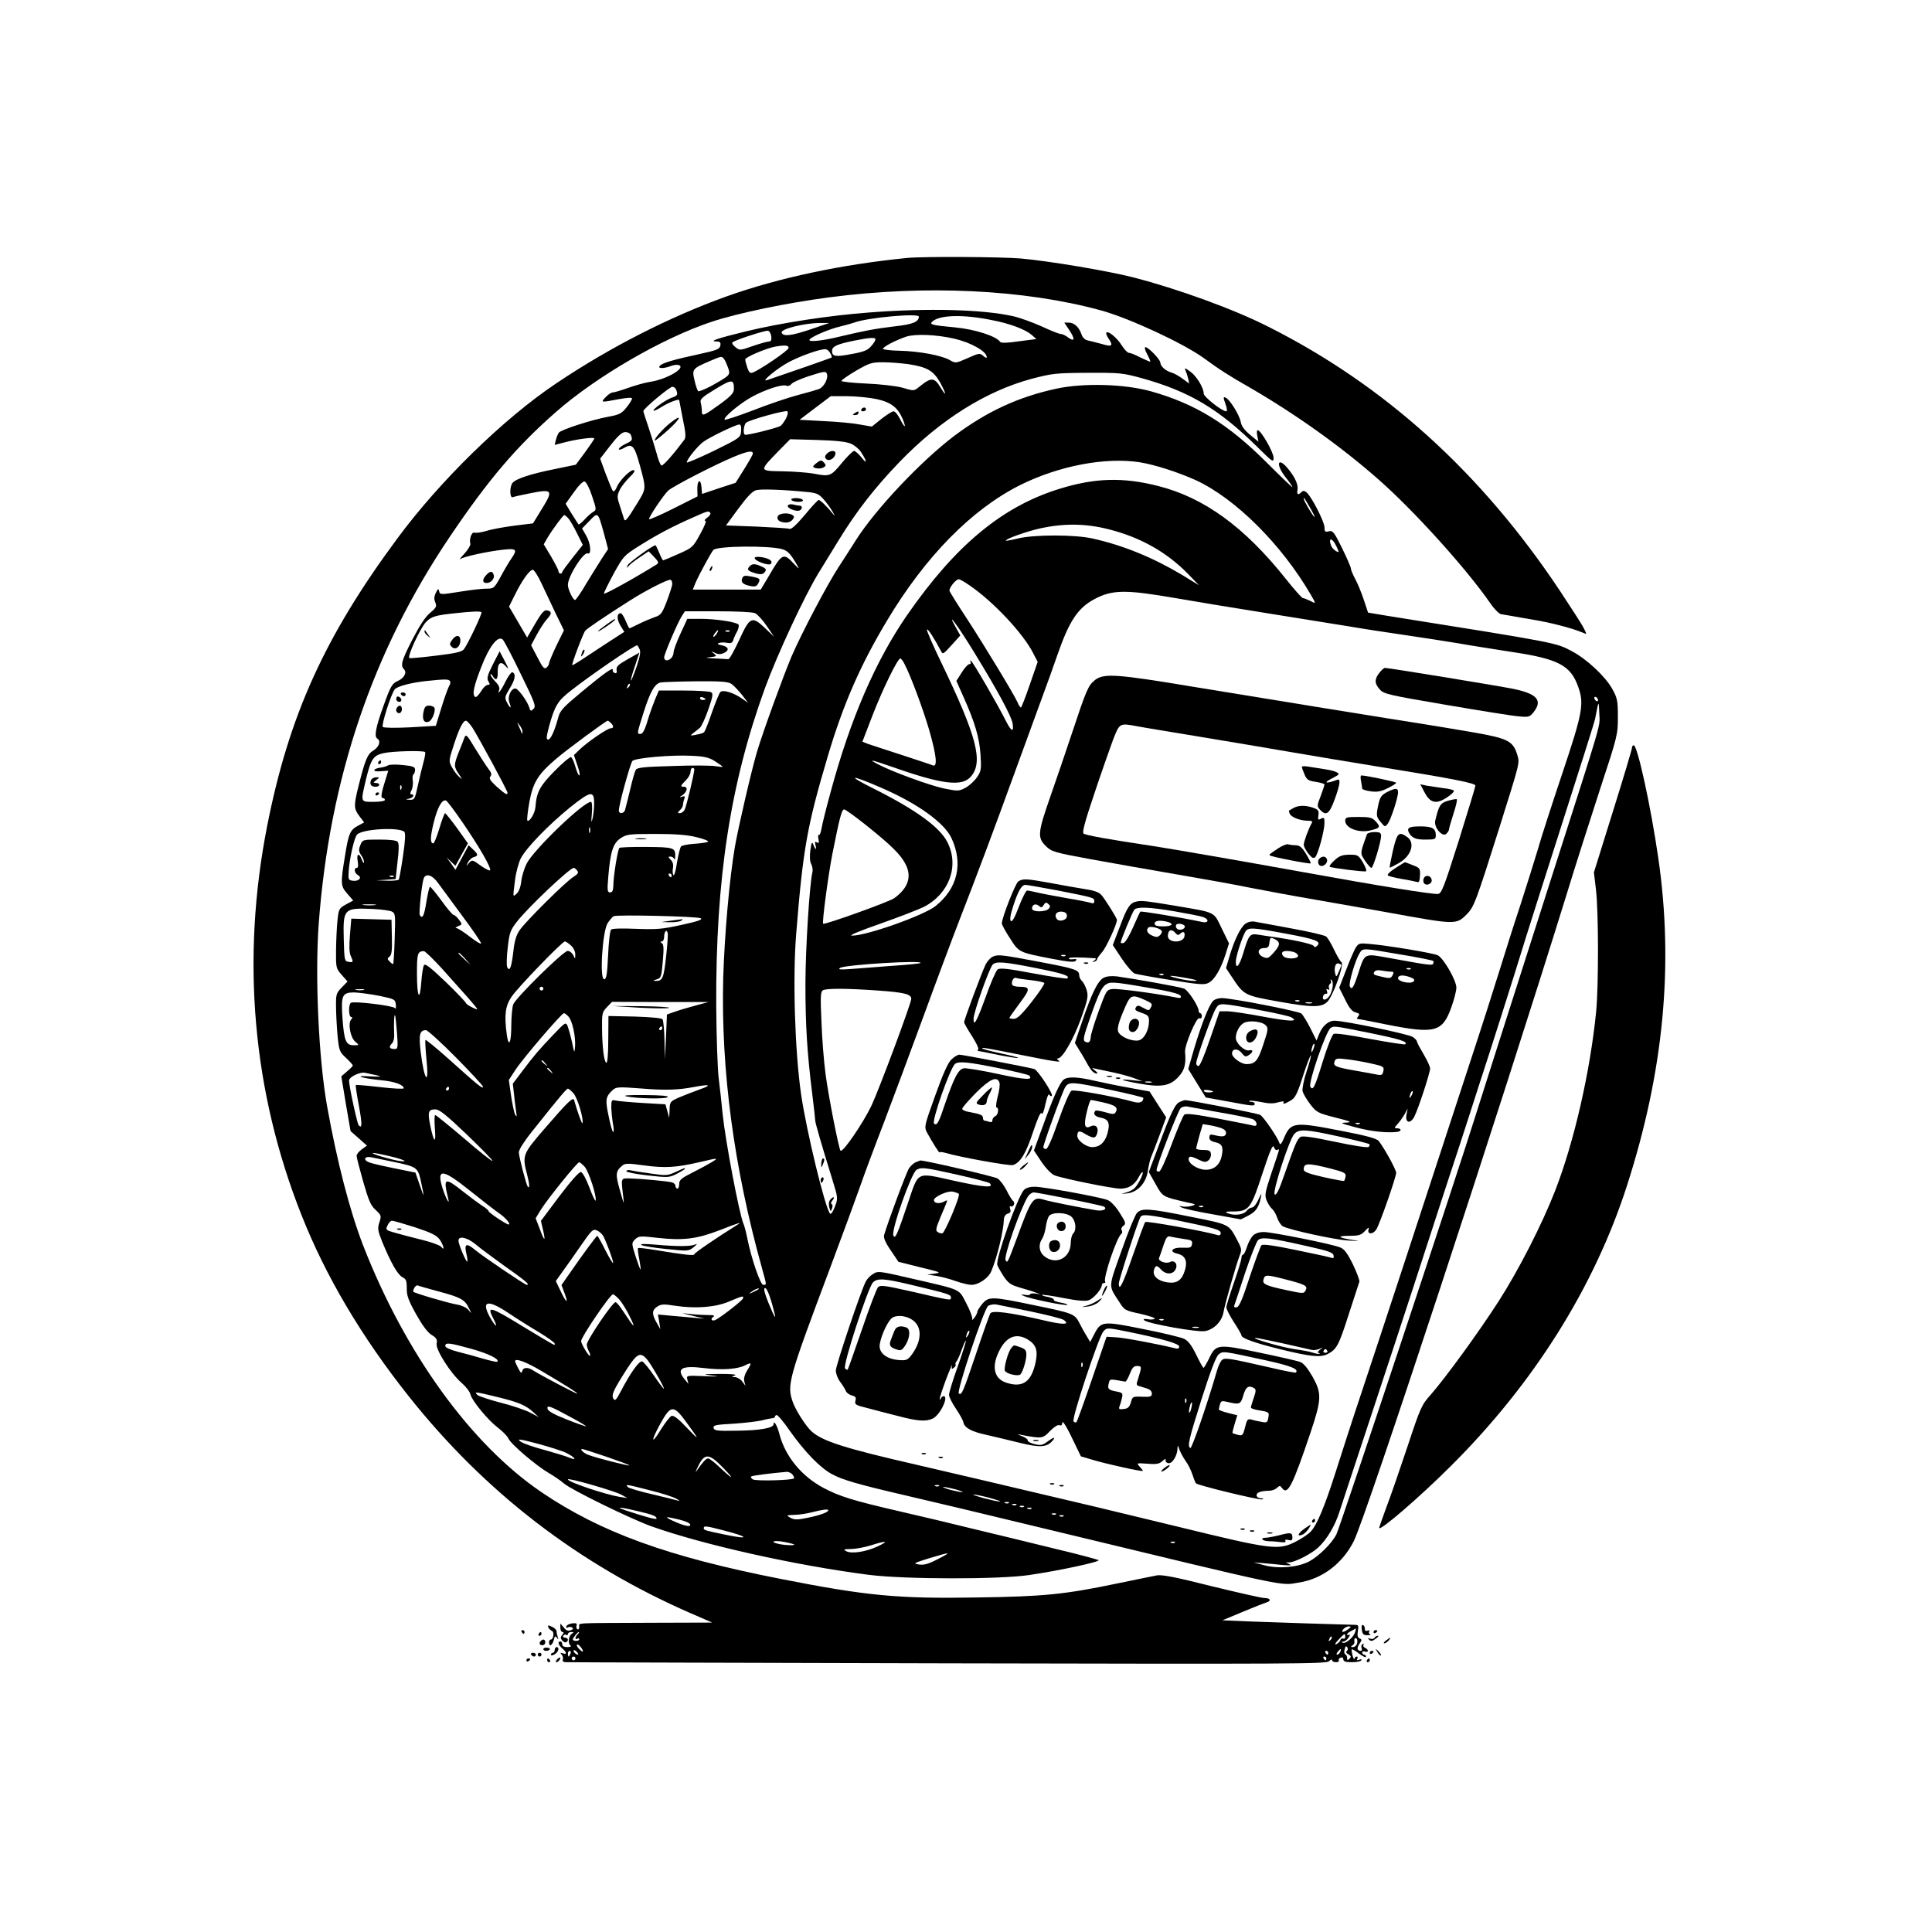 <?xml version="1.0" standalone="no"?>
<!DOCTYPE svg PUBLIC "-//W3C//DTD SVG 20010904//EN"
 "http://www.w3.org/TR/2001/REC-SVG-20010904/DTD/svg10.dtd">
<svg version="1.0" xmlns="http://www.w3.org/2000/svg"
 width="1024pt" height="1024pt" viewBox="0 0 1024 1024"
 preserveAspectRatio="xMidYMid meet">
<g transform="translate(0,1024) scale(0.1,-0.1)"
fill="#000000" stroke="none">
<path d="M4810 8873 c-346 -34 -682 -105 -959 -204 -301 -108 -619 -270 -903
-461 -278 -186 -617 -517 -842 -822 -386 -521 -575 -940 -690 -1524 -139 -707
-77 -1409 182 -2062 128 -324 318 -645 568 -960 404 -509 900 -891 1496 -1151
l113 -49 -315 -1 c-427 -2 -390 1 -390 -21 0 -11 -4 -17 -10 -13 -5 3 -7 12
-4 20 4 10 -2 13 -22 11 -16 -2 -30 -9 -32 -16 -3 -7 0 -10 7 -6 6 4 16 4 23
0 8 -5 6 -10 -8 -15 -13 -5 -24 -1 -36 15 l-18 21 0 -22 c0 -13 5 -23 11 -23
8 0 8 -5 -1 -15 -10 -12 -10 -18 0 -30 7 -8 16 -12 21 -9 15 9 10 24 -7 24 -8
0 -12 5 -9 10 4 6 11 8 16 5 5 -4 9 -1 9 4 0 6 8 11 18 11 14 0 14 -2 3 -9
-18 -11 -22 -53 -7 -63 6 -4 -1 -8 -16 -8 -18 0 -28 5 -28 15 0 8 -4 15 -10
15 -16 0 -11 -19 10 -37 25 -21 26 -34 3 -26 -14 5 -15 3 -6 -7 6 -7 9 -19 6
-26 -3 -9 3 -14 18 -14 13 -1 925 -3 2025 -6 1830 -4 2003 -3 2018 11 9 9 16
12 16 6 0 -6 9 -11 21 -11 11 0 18 4 15 9 -3 5 1 11 9 15 9 3 15 0 15 -9 0
-11 12 -15 44 -15 25 0 48 4 51 10 4 6 -1 7 -11 3 -12 -4 -15 -3 -10 5 4 7 2
12 -3 12 -6 0 -11 -6 -12 -12 0 -7 -5 0 -10 16 -4 17 -7 32 -4 34 2 2 20 -8
39 -23 20 -15 36 -22 36 -16 0 6 -4 11 -10 11 -5 0 -10 5 -10 11 0 6 7 9 15 5
8 -3 15 -1 15 5 0 5 -7 12 -15 15 -8 4 -12 11 -8 17 3 6 1 7 -5 3 -6 -4 -9
-13 -5 -21 3 -8 1 -15 -4 -15 -20 0 -23 14 -8 37 14 20 14 24 1 29 -10 4 -13
15 -9 39 5 30 3 33 -18 33 -54 1 -424 13 -557 18 l-143 6 108 45 c59 25 116
47 126 50 27 8 20 23 -10 23 -16 0 -142 29 -282 63 -194 49 -263 62 -290 57
-20 -4 -115 -23 -211 -43 -278 -58 -389 -69 -745 -74 -418 -7 -583 9 -1035 98
-598 117 -956 247 -1270 460 -374 254 -722 735 -945 1307 -71 184 -138 442
-191 737 -45 249 -65 688 -45 965 57 774 286 1450 697 2058 204 302 351 474
559 657 216 190 568 394 828 480 139 46 400 100 622 129 512 67 1033 42 1440
-69 149 -41 432 -172 544 -252 86 -63 136 -95 250 -160 241 -140 482 -312 677
-484 190 -167 465 -472 592 -655 20 -30 46 -56 57 -59 11 -2 79 -14 150 -26
112 -18 221 -46 289 -74 17 -8 17 -7 0 26 -9 19 -67 108 -127 199 -417 626
-929 1089 -1546 1399 -181 92 -478 200 -715 261 -138 35 -441 86 -596 100
-105 9 -517 11 -600 3z m2336 -7268 c-26 -19 -42 -19 -26 0 7 8 20 15 29 15
13 -1 13 -3 -3 -15z m37 -14 c-7 -27 -49 -64 -65 -58 -10 4 -9 6 2 6 8 1 21
10 28 22 8 12 9 18 3 14 -6 -3 -11 -2 -11 2 0 5 10 13 23 19 12 7 23 12 24 13
0 0 -1 -8 -4 -18z m-4121 -13 c-15 -15 -16 -32 -2 -23 6 3 10 2 10 -4 0 -5 -9
-9 -19 -8 -11 0 -17 6 -14 12 11 18 25 35 31 35 3 0 1 -5 -6 -12z m4068 -14
c0 -8 -5 -12 -10 -9 -6 3 -13 0 -16 -9 -3 -8 -13 -17 -22 -21 -10 -4 -4 7 12
24 34 36 36 36 36 15z m-79 -17 c-10 -9 -11 -8 -5 6 3 10 9 15 12 12 3 -3 0
-11 -7 -18z m142 -17 c-3 -11 -13 -20 -22 -20 -12 0 -13 2 -3 9 7 4 12 12 11
17 -3 17 1 25 10 20 5 -3 7 -15 4 -26z m-4103 -42 c0 -5 -8 0 -18 10 -11 9
-17 21 -14 25 4 8 31 -22 32 -35z m4048 1 c-6 -4 -3 -11 8 -17 15 -9 17 -13 7
-23 -11 -11 -13 -10 -13 3 0 9 -4 18 -10 20 -5 2 -7 14 -3 26 4 17 8 20 14 11
4 -8 3 -16 -3 -20z m-4073 -18 c-6 -5 -25 10 -25 20 0 5 6 4 14 -3 8 -7 12
-15 11 -17z m4039 14 c-4 -8 -11 -15 -16 -15 -6 0 -5 6 2 15 7 8 14 15 16 15
2 0 1 -7 -2 -15z m-4080 -10 c-4 -8 -8 -15 -10 -15 -2 0 -4 7 -4 15 0 8 4 15
10 15 5 0 7 -7 4 -15z m4016 5 c0 -5 -2 -10 -4 -10 -3 0 -8 5 -11 10 -3 6 -1
10 4 10 6 0 11 -4 11 -10z m-3990 -30 c0 -5 -4 -10 -10 -10 -5 0 -10 5 -10 10
0 6 5 10 10 10 6 0 10 -4 10 -10z m3980 0 c0 -5 -2 -10 -4 -10 -3 0 -8 5 -11
10 -3 6 -1 10 4 10 6 0 11 -4 11 -10z"/>
<path d="M4610 8584 c-216 -16 -469 -55 -655 -100 -155 -38 -200 -53 -157 -54
18 0 23 -5 20 -21 -3 -19 -17 -25 -108 -45 -139 -30 -197 -47 -212 -62 -16
-16 19 -17 58 -2 15 6 34 8 42 5 40 -15 -65 -76 -153 -89 -27 -4 -79 -19 -116
-32 -36 -13 -73 -24 -81 -24 -8 0 -25 -11 -38 -25 -27 -29 -27 -29 68 -11 45
8 72 10 72 4 0 -6 -13 -27 -29 -47 -26 -33 -38 -39 -98 -50 -84 -15 -248 -68
-261 -84 -5 -7 -12 -24 -16 -39 l-6 -26 51 13 c63 17 159 30 159 21 0 -3 -22
-36 -49 -73 l-49 -66 -111 -23 c-125 -25 -206 -51 -224 -73 -17 -20 -16 -83 1
-76 8 3 52 13 99 22 112 22 116 14 54 -86 l-46 -75 -98 -12 c-54 -7 -121 -19
-149 -28 -27 -8 -56 -12 -64 -9 -14 5 -29 -37 -21 -59 2 -7 -12 -31 -32 -53
-20 -21 -29 -34 -21 -28 18 13 146 41 231 50 66 7 72 0 41 -45 -11 -15 -36
-57 -56 -94 -37 -67 -38 -68 -79 -68 -23 0 -82 -7 -132 -15 -113 -18 -113 -18
-118 3 -3 14 -6 12 -17 -10 -10 -21 -10 -34 -3 -51 9 -20 6 -27 -27 -55 -26
-21 -56 -68 -94 -141 -57 -111 -65 -138 -45 -158 17 -17 2 -47 -34 -63 -29
-13 -37 -27 -74 -130 -42 -116 -51 -164 -33 -175 20 -12 9 -44 -20 -62 -32
-19 -44 -46 -80 -190 -26 -104 -25 -119 5 -159 l25 -33 -28 -15 c-46 -24 -54
-40 -73 -159 -25 -152 -24 -163 12 -204 l31 -36 -39 -21 c-36 -20 -38 -25 -44
-81 -4 -33 -7 -104 -8 -159 -1 -96 0 -99 30 -133 l31 -35 -31 -32 c-29 -30
-31 -37 -30 -101 0 -39 4 -108 8 -154 8 -79 10 -86 45 -118 20 -19 36 -37 36
-40 0 -4 -14 -18 -31 -32 l-30 -26 24 -145 25 -145 43 -38 44 -39 -28 -20
c-15 -11 -27 -26 -27 -34 0 -9 16 -70 35 -137 29 -101 40 -127 66 -150 30 -28
31 -31 20 -65 -11 -33 -9 -44 14 -102 46 -112 82 -175 107 -189 21 -10 24 -20
24 -59 -1 -38 8 -63 49 -137 33 -59 61 -97 82 -110 26 -16 32 -25 27 -46 -6
-32 74 -158 133 -209 22 -19 43 -46 46 -60 9 -35 93 -137 147 -178 25 -19 50
-45 55 -57 12 -29 149 -145 213 -182 26 -15 62 -39 80 -55 41 -35 348 -185
462 -227 278 -99 766 -208 1155 -258 191 -24 689 -25 850 -1 157 23 377 70
368 79 -5 3 -111 32 -238 62 -126 31 -315 77 -420 102 -104 26 -286 69 -403
96 -243 56 -312 78 -396 122 -119 63 -206 170 -236 290 -11 42 -30 73 -30 48
0 -20 -74 -33 -193 -34 -106 -2 -122 0 -125 15 -3 14 12 17 105 22 59 4 126
12 148 17 22 6 48 11 57 12 9 1 16 4 15 7 -1 3 2 7 8 10 5 3 38 -35 72 -85 78
-110 160 -195 222 -228 55 -30 132 -53 386 -112 105 -24 453 -107 775 -185
1297 -313 1211 -294 1314 -278 123 19 231 100 291 219 63 123 780 2303 1130
3434 47 154 128 406 178 560 90 273 92 282 92 375 0 87 -3 100 -30 149 -36 65
-134 157 -213 199 -87 46 -69 43 -979 188 l-102 17 -22 66 c-12 36 -32 86 -45
110 -13 24 -24 50 -24 57 0 8 -21 56 -47 109 -42 85 -49 94 -70 89 -20 -5 -23
-2 -23 21 0 29 -69 164 -95 185 -12 10 -19 10 -27 2 -18 -18 -26 -14 -21 12 5
27 -14 69 -53 115 -54 64 -63 17 -9 -50 19 -24 35 -47 35 -51 0 -3 -62 56
-137 131 -205 205 -378 311 -613 377 -140 39 -357 45 -501 14 -200 -43 -369
-121 -541 -250 -176 -133 -419 -390 -523 -555 -21 -33 -61 -96 -90 -140 -62
-95 -199 -356 -250 -475 -42 -99 -153 -403 -183 -505 -29 -98 -98 -395 -117
-503 -29 -169 -55 -467 -62 -697 -12 -487 56 -1002 207 -1542 24 -87 24 -83 5
-83 -15 0 -64 143 -85 250 -6 30 -15 64 -20 75 -21 47 -95 435 -110 580 -5 55
-15 141 -21 191 -6 50 -12 223 -13 385 -3 670 74 1174 258 1681 66 180 209
488 285 612 21 34 68 111 105 171 96 157 194 282 326 419 215 222 456 373 697
438 111 29 129 31 298 32 169 1 186 -1 285 -28 252 -70 408 -162 613 -364 83
-82 87 -85 87 -58 0 29 -67 146 -84 146 -5 0 -6 -14 -2 -31 l6 -30 -44 36
c-30 25 -46 46 -50 69 -7 37 -59 121 -81 129 -12 5 -12 0 0 -34 9 -24 10 -39
4 -39 -22 0 -118 76 -119 93 0 32 -39 95 -72 118 -29 21 -31 21 -24 3 5 -10
11 -30 14 -43 l5 -24 -34 25 c-19 14 -45 29 -59 33 -32 9 -60 34 -60 53 0 16
-63 82 -79 82 -6 0 -3 -15 9 -37 11 -20 18 -38 17 -40 -2 -1 -25 9 -52 22 -26
14 -54 25 -62 25 -7 0 -24 18 -38 40 -25 40 -71 78 -81 67 -3 -3 1 -16 10 -29
28 -40 21 -48 -31 -32 -27 7 -60 16 -75 19 -17 3 -29 14 -36 33 -13 39 -39 62
-67 62 l-24 0 24 -36 c36 -53 32 -70 -9 -39 -11 8 -26 15 -34 15 -9 0 -54 18
-101 40 -47 21 -115 46 -151 54 -159 36 -452 44 -760 20z m260 -22 c0 -28 -31
-41 -130 -52 -101 -12 -158 -23 -285 -53 -88 -22 -165 -31 -165 -19 0 13 103
58 165 72 28 7 61 16 75 21 70 26 340 50 340 31z m389 -19 c94 -18 175 -49
208 -77 l26 -23 -93 -12 c-59 -9 -95 -10 -99 -3 -20 30 -133 67 -241 77 -120
11 -135 15 -119 30 37 36 163 40 318 8z m-964 -49 c-101 -34 -145 -39 -152
-17 -7 19 121 51 202 51 l50 0 -100 -34z m-207 -37 c2 -19 -1 -27 -13 -27 -8
0 -47 -11 -85 -24 -68 -24 -70 -24 -92 -6 -13 10 -20 21 -16 25 11 12 172 64
188 62 8 -1 16 -15 18 -30z m970 -12 c90 -21 172 -68 172 -98 0 -6 -8 -3 -19
7 -17 15 -22 15 -82 -12 -63 -28 -65 -28 -94 -11 -42 25 -166 48 -268 50 -48
1 -87 6 -87 10 0 11 70 47 124 65 48 15 158 11 254 -11z m-418 -4 c0 -6 -10
-22 -23 -36 -17 -21 -39 -30 -101 -41 -88 -17 -106 -14 -106 16 0 24 26 36
120 55 81 16 110 18 110 6z m-460 -45 c0 -13 -150 -115 -191 -131 -12 -5 -20
2 -28 26 -6 18 -11 37 -11 44 0 12 113 60 160 68 52 9 70 7 70 -7z m220 -27
c7 -11 10 -22 8 -24 -2 -2 -242 -86 -343 -120 -38 -13 59 67 120 98 62 32 158
66 187 66 10 1 22 -8 28 -20z m-563 -31 c6 -7 15 -28 22 -47 13 -39 13 -39
-88 -96 -36 -19 -68 -32 -71 -28 -4 5 -13 30 -19 58 -14 58 -11 62 83 102 61
26 61 26 73 11z m977 -28 c98 -15 132 -34 167 -94 35 -63 39 -88 3 -28 -30 50
-48 52 -99 12 -44 -35 -35 -34 -105 -14 -30 8 -115 18 -187 21 -73 3 -133 10
-133 14 0 5 35 29 77 54 71 41 83 45 143 45 36 0 96 -5 134 -10z m-431 -52 c8
-25 -16 -69 -42 -80 -14 -5 -66 -20 -116 -33 -49 -13 -155 -49 -234 -80 -79
-30 -147 -53 -150 -49 -10 10 83 88 147 122 72 39 158 66 179 58 9 -4 21 0 27
8 6 9 45 26 86 40 89 29 97 30 103 14z m-493 -79 c0 -21 -14 -37 -71 -79 -90
-65 -99 -69 -99 -39 0 13 -3 34 -6 45 -5 18 7 29 78 72 87 53 98 53 98 1z
m-306 -5 c10 -26 7 -32 -24 -42 -33 -12 -103 -62 -96 -69 2 -2 22 7 44 21 36
23 92 44 92 35 0 -2 9 -47 19 -99 16 -75 17 -98 8 -111 -57 -76 -112 -139
-121 -136 -6 2 -18 32 -27 68 -10 35 -29 97 -43 138 -14 41 -26 78 -26 82 0
13 139 129 154 129 8 0 17 -7 20 -16z m1061 -49 c78 -17 113 -44 140 -107 20
-50 11 -49 -15 2 -11 22 -26 40 -34 40 -7 0 -36 -18 -64 -40 l-51 -41 -64 11
c-35 7 -121 15 -191 18 l-128 7 83 63 82 62 86 0 c47 0 117 -7 156 -15z m-479
-103 c-9 -17 -22 -34 -28 -39 -20 -12 -181 -52 -190 -47 -11 7 -6 53 7 64 19
15 210 68 218 60 5 -4 2 -21 -7 -38z m-238 -67 c-3 -34 -5 -36 -145 -105 -79
-38 -143 -65 -143 -61 0 16 59 89 89 110 36 26 170 90 189 91 9 0 12 -11 10
-35z m-584 -21 c10 -26 8 -30 -29 -47 -19 -9 -35 -22 -35 -27 0 -6 13 -3 30 7
41 24 53 10 81 -92 35 -129 35 -123 -15 -205 -54 -88 -64 -99 -69 -79 -2 8
-12 37 -21 66 -16 48 -16 54 -2 85 9 19 33 49 52 68 22 20 32 36 24 38 -16 6
-76 -53 -91 -90 -6 -16 -15 -25 -20 -21 -4 4 -21 45 -38 90 l-30 82 55 71 c40
51 61 70 79 70 12 0 26 -7 29 -16z m1167 -46 c20 -9 46 -31 57 -51 30 -47 27
-59 -4 -19 -14 17 -31 32 -37 32 -7 0 -36 -29 -66 -65 -58 -70 -62 -72 -150
-55 -28 5 -101 11 -161 12 -128 2 -128 0 -25 106 l63 64 144 -4 c100 -3 154
-9 179 -20z m-521 -53 c0 -5 -21 -42 -46 -82 l-45 -72 -89 -29 -89 -30 -3 36
c-4 48 -23 38 -22 -11 l1 -38 -129 -65 c-70 -35 -128 -60 -128 -56 0 15 81
134 103 153 31 25 246 136 342 176 79 33 107 37 105 18z m2050 -45 c81 -13
202 -52 298 -95 210 -97 455 -341 610 -608 28 -48 28 -49 -5 -31 -16 7 -32 14
-38 14 -5 1 -46 46 -90 102 -219 275 -432 430 -676 492 -188 48 -337 43 -524
-15 -304 -94 -551 -300 -807 -669 -167 -242 -301 -550 -406 -940 -22 -80 -43
-164 -47 -188 -4 -23 -10 -40 -14 -37 -5 2 -6 -7 -3 -22 4 -20 2 -24 -8 -18
-10 6 -12 3 -8 -13 8 -29 0 -28 -11 1 -7 18 -10 13 -16 -30 -4 -33 -3 -59 5
-73 6 -12 9 -32 6 -43 -15 -62 -37 -407 -37 -596 0 -217 9 -363 37 -586 8 -66
15 -127 15 -135 1 -15 31 -119 91 -313 30 -97 30 -98 13 -143 -9 -25 -21 -42
-25 -37 -26 26 -126 440 -154 633 -33 227 -45 618 -26 850 36 450 58 573 167
940 82 277 173 485 314 720 204 341 449 590 706 719 205 102 451 149 633 121z
m-2902 -179 c24 -71 24 -74 6 -84 -10 -6 -31 -24 -46 -41 -15 -16 -29 -28 -32
-25 -2 2 -18 28 -36 56 l-32 53 43 60 c25 36 49 60 57 58 9 -2 26 -34 40 -77z
m1132 22 c57 -5 69 -10 95 -39 16 -18 38 -48 48 -66 13 -23 14 -27 3 -13 -32
40 -68 75 -77 75 -4 0 -38 -36 -74 -80 -44 -52 -71 -77 -81 -73 -8 3 -87 8
-175 12 l-161 6 66 90 c47 63 74 92 94 97 27 7 138 3 262 -9z m2674 -85 c16
-27 26 -48 23 -48 -6 0 -57 86 -57 96 0 10 3 6 34 -48z m-3179 -27 c3 -5 -5
-17 -17 -25 -12 -9 -17 -16 -10 -16 8 0 -3 -28 -27 -71 -38 -70 -41 -72 -115
-105 -42 -19 -79 -34 -81 -34 -3 0 -12 18 -21 40 -9 22 -18 40 -20 40 -14 0
-143 -93 -148 -107 -5 -16 -5 -16 6 -3 7 9 34 30 60 47 l46 31 29 -30 c24 -25
26 -32 13 -40 -121 -75 -280 -163 -279 -154 0 6 24 54 52 106 51 92 54 96 137
148 99 62 176 102 280 148 83 37 86 38 95 25z m-564 -108 l22 -83 -31 -47
c-17 -27 -55 -87 -84 -135 -28 -49 -56 -88 -60 -88 -11 0 -38 56 -38 80 0 45
82 175 105 167 21 -9 16 53 -8 94 l-22 38 40 41 c45 47 44 48 76 -67z m-189
80 c9 -10 30 -46 46 -79 l31 -62 -54 -68 c-30 -38 -55 -72 -55 -76 0 -5 -4 -8
-10 -8 -5 0 -10 6 -10 13 0 6 -18 41 -39 77 l-39 65 20 35 c29 48 82 119 89
120 3 0 13 -8 21 -17z m2863 -58 c168 -42 308 -121 420 -235 l60 -62 -90 55
c-156 93 -313 157 -475 193 -94 21 -309 21 -395 0 -33 -8 -61 -13 -63 -12 -8
8 113 51 188 67 124 26 237 24 355 -6z m1208 -90 c16 -35 16 -35 -2 -26 -10 6
-21 18 -25 27 -18 46 5 46 27 -1z m-2936 -16 c30 -10 42 -23 79 -86 13 -22 9
-20 -19 10 -54 58 -62 55 -132 -66 l-43 -72 -180 0 -180 0 14 35 c19 44 83
162 95 175 21 22 298 24 366 4z m-1277 -181 c19 -40 53 -113 76 -161 l43 -88
-40 -81 c-21 -45 -39 -87 -39 -94 0 -6 -6 -17 -14 -23 -11 -9 -20 1 -47 54
l-34 65 30 56 c17 31 40 67 53 81 25 28 28 39 9 46 -21 8 -32 -3 -74 -75 l-39
-67 -48 82 -48 82 32 64 c37 75 77 131 94 131 7 0 28 -33 46 -72z m693 -6 c-2
-12 -15 -53 -30 -92 -24 -62 -31 -71 -63 -81 -19 -7 -56 -22 -82 -35 -26 -13
-49 -24 -52 -24 -2 0 -11 18 -20 40 -9 22 -21 40 -26 40 -21 0 -22 -31 -2 -65
l21 -34 -82 -53 c-45 -29 -106 -70 -137 -90 -30 -20 -56 -35 -57 -34 -5 4 58
170 69 183 10 12 106 77 232 157 87 56 207 117 220 113 6 -2 10 -14 9 -25z
m1575 -4 c125 -85 284 -254 337 -358 l25 -48 -42 -121 c-23 -67 -44 -121 -47
-121 -3 0 -12 12 -18 28 -20 44 -172 295 -267 441 -49 74 -90 141 -93 148 -6
14 33 63 49 63 5 0 30 -14 56 -32z m1092 -68 c91 -16 309 -52 485 -80 176 -28
372 -60 435 -70 63 -11 194 -31 290 -45 96 -14 225 -34 285 -44 61 -11 189
-31 285 -46 249 -37 315 -71 355 -186 32 -89 23 -138 -84 -457 -55 -164 -114
-346 -131 -407 -18 -60 -59 -191 -91 -290 -33 -99 -82 -254 -110 -345 -28 -91
-99 -313 -159 -495 -222 -680 -494 -1508 -575 -1750 -46 -137 -106 -324 -135
-415 -58 -182 -99 -282 -133 -318 -12 -13 -48 -37 -79 -53 -93 -47 -125 -43
-628 80 -135 33 -330 80 -435 105 -555 131 -759 179 -945 222 -380 87 -501
125 -559 178 -30 27 -84 112 -99 155 -32 91 -24 120 198 711 67 179 139 375
160 435 21 61 77 211 125 335 47 124 140 373 206 553 66 181 155 419 198 530
88 226 170 444 291 777 45 124 106 290 135 370 30 80 70 192 90 250 62 178
107 246 193 293 96 52 165 53 432 7z m-3678 -75 c5 -6 -73 -171 -94 -197 -10
-13 -46 -21 -146 -33 -73 -9 -137 -15 -142 -13 -14 5 57 158 87 190 28 30 51
37 157 48 93 10 132 11 138 5z m1450 -5 c13 -6 41 -37 62 -68 l39 -57 -44 42
c-73 70 -84 66 -140 -57 -27 -58 -53 -105 -59 -104 -5 1 -38 2 -72 4 -49 3
-54 4 -24 7 35 4 37 5 20 19 -18 14 -17 14 5 4 17 -9 30 -9 48 -1 31 14 25 34
-13 41 -20 4 -24 7 -13 12 8 3 27 4 42 1 20 -4 28 -1 33 13 3 11 12 32 21 47
8 16 11 33 7 37 -15 14 -123 30 -199 30 l-72 0 -37 -80 c-20 -43 -36 -87 -36
-98 0 -21 -18 -42 -37 -42 -7 0 -13 7 -13 15 0 18 72 186 94 220 l16 25 175 0
c100 0 184 -4 197 -10z m1164 -212 c125 -204 194 -333 201 -372 8 -50 -7 -44
-35 12 -42 84 -174 312 -185 319 -6 3 -7 1 -3 -5 4 -7 1 -12 -6 -12 -7 0 -26
-20 -41 -45 l-28 -44 36 -81 c62 -138 86 -219 92 -310 5 -78 3 -88 -19 -120
-13 -19 -40 -44 -60 -55 -36 -19 -40 -19 -115 -4 -76 16 -278 90 -351 129 -53
28 -36 24 75 -14 266 -94 372 -107 419 -52 67 77 31 213 -155 600 -45 93 -80
173 -78 179 3 9 39 -46 73 -111 11 -22 12 -22 58 29 l46 51 -26 46 c-52 94 17
0 102 -140z m-1368 102 c-7 -10 -14 -17 -17 -15 -4 4 18 35 25 35 2 0 -1 -9
-8 -20z m69 14 c-3 -3 -12 -4 -19 -1 -8 3 -5 6 6 6 11 1 17 -2 13 -5z m-1108
-224 c76 -155 83 -173 69 -187 -14 -14 -17 -13 -23 8 -9 28 -44 79 -65 96 -23
18 -54 -35 -40 -71 13 -34 5 -34 -13 1 -13 25 -12 30 15 75 29 46 34 78 13 85
-5 1 -21 -20 -35 -48 -23 -48 -47 -79 -34 -44 4 9 -4 26 -20 42 -14 14 -26 31
-26 37 0 6 5 3 11 -6 16 -29 28 -21 27 17 -2 51 16 65 42 34 18 -20 17 -15 -5
28 l-27 51 -36 -70 c-29 -58 -33 -74 -23 -90 9 -14 8 -18 -4 -18 -9 0 -25 -16
-36 -35 -12 -19 -25 -32 -30 -29 -18 11 -8 57 32 159 42 109 87 167 113 146 7
-6 50 -87 95 -181z m630 131 c8 -14 4 -38 -15 -95 -15 -43 -28 -75 -30 -73 -2
2 7 36 21 76 l24 72 -62 -35 c-50 -28 -61 -39 -59 -56 3 -15 -1 -21 -10 -17
-7 2 -12 10 -10 16 4 18 -42 -14 -165 -116 -97 -81 -114 -98 -124 -135 -19
-71 -40 -118 -54 -118 -11 0 -9 16 6 73 30 107 45 132 113 185 105 83 332 238
353 242 1 0 7 -8 12 -19z m1405 -80 c33 -63 100 -243 132 -354 37 -130 44
-193 19 -184 -8 4 -83 28 -167 56 -84 27 -165 54 -180 59 l-27 11 55 143 c54
139 132 298 146 298 4 0 14 -13 22 -29z m-2409 -91 c4 -6 2 -16 -3 -23 -5 -7
-24 -58 -41 -113 l-31 -101 -136 -8 c-80 -4 -140 -3 -145 2 -9 9 43 173 63
199 12 16 84 35 163 44 105 11 123 11 130 0z m1492 -15 c12 -8 36 -34 55 -57
l33 -43 -30 21 c-47 33 -103 50 -117 36 -6 -6 -26 -55 -45 -109 -18 -54 -37
-100 -41 -104 -4 -4 -23 -10 -42 -13 -33 -7 -34 -6 -15 9 11 8 27 21 35 28 8
7 28 50 44 96 24 69 27 85 15 92 -8 5 -73 9 -145 9 l-132 0 -20 -47 c-11 -27
-25 -66 -32 -88 -21 -72 -32 -95 -46 -95 -19 0 -18 2 16 110 35 112 60 157 92
163 13 2 97 5 188 6 132 1 170 -2 187 -14z m-546 -18 c-10 -9 -11 -8 -5 6 3
10 9 15 12 12 3 -3 0 -11 -7 -18z m409 -63 c0 -2 -7 -4 -15 -4 -8 0 -15 4 -15
10 0 5 7 7 15 4 8 -4 15 -8 15 -10z m4730 -5 c0 -6 -4 -7 -10 -4 -5 3 -10 11
-10 16 0 6 5 7 10 4 6 -3 10 -11 10 -16z m7 -77 c3 -65 18 -15 -247 -842 -291
-910 -370 -1159 -402 -1260 -96 -310 -727 -2209 -745 -2243 -25 -49 -95 -117
-146 -144 -63 -31 -161 -39 -237 -19 l-55 15 50 -4 c28 -2 75 -7 105 -10 38
-3 49 -2 35 4 l-20 10 20 0 c31 2 117 46 152 79 47 44 89 115 113 191 12 36
88 269 170 516 82 248 183 556 225 685 42 129 118 363 169 520 52 157 110 335
129 395 19 61 67 207 105 325 38 118 95 298 127 400 31 102 92 295 135 430
243 761 290 908 295 933 11 59 15 77 18 77 1 0 3 -26 4 -58z m-5973 -69 c36
-57 186 -334 186 -345 0 -15 -14 -6 -60 35 -31 29 -39 41 -31 51 8 10 6 20 -8
38 -11 13 -42 62 -70 107 -47 78 -51 82 -60 60 -5 -13 -18 -48 -30 -77 -26
-66 -26 -76 1 -115 20 -30 20 -31 1 -14 -11 10 -28 32 -38 51 -17 32 -17 34
10 117 29 89 49 129 65 129 5 0 21 -17 34 -37z m734 25 c16 -16 15 -28 -1 -28
-17 0 -121 -71 -164 -112 l-31 -30 18 -54 c11 -30 15 -54 11 -54 -5 0 -14 20
-21 45 -7 25 -17 48 -23 52 -5 3 -45 -30 -87 -73 -79 -80 -96 -112 -102 -191
-2 -33 -32 -82 -43 -72 -3 4 2 48 11 99 19 104 47 148 144 230 56 48 261 199
271 200 3 0 10 -5 17 -12z m-469 -47 c0 -14 -1 -14 -6 -1 -3 8 -10 24 -15 35
-9 20 -9 20 6 1 9 -11 16 -27 15 -35z m-516 -107 c3 -3 -1 -27 -8 -52 -7 -26
-21 -82 -30 -124 -16 -74 -18 -78 -44 -77 -23 2 -24 2 -3 6 22 4 32 23 12 23
-7 0 -7 7 1 21 6 12 9 34 7 51 -3 16 -1 31 4 34 4 3 8 14 8 24 0 15 -11 20
-64 25 -36 4 -70 3 -78 -1 -7 -5 -24 -10 -38 -12 -46 -6 -49 -24 -4 -20 l42 3
-14 -45 c-24 -74 -27 -100 -15 -100 6 0 11 -4 11 -10 0 -6 -27 -10 -60 -10
-71 0 -69 -4 -40 120 26 107 39 126 92 138 48 11 211 15 221 6z m1537 -49 c22
-14 40 -27 40 -29 0 -2 -17 0 -37 3 -21 4 -123 5 -226 1 -150 -4 -190 -8 -197
-20 -5 -8 -19 -55 -30 -105 -12 -49 -24 -98 -27 -107 -5 -21 -33 -24 -33 -4 0
31 61 251 72 263 17 16 208 33 316 27 66 -3 91 -9 122 -29z m-110 -43 c0 -21
-42 -197 -51 -213 -5 -11 -17 -19 -25 -19 -14 0 -14 2 0 16 9 8 16 21 16 29 0
7 3 21 7 31 5 14 3 16 -13 11 -15 -5 -15 -3 4 9 25 19 29 44 7 44 -21 0 -19 5
10 34 14 14 25 34 25 46 0 11 5 20 10 20 6 0 10 -4 10 -8z m997 -100 c188 -82
328 -183 366 -264 63 -135 33 -266 -84 -360 -62 -50 -370 -159 -444 -157 -19
0 39 24 150 63 99 35 203 75 231 89 135 69 190 218 125 344 -40 79 -167 171
-388 282 -153 76 -128 78 44 3z m-2550 -4 c-3 -8 -6 -5 -6 6 -1 11 2 17 5 13
3 -3 4 -12 1 -19z m1022 -87 c-1 -25 -5 -59 -10 -76 -5 -20 -6 -9 -2 33 3 38
1 62 -5 62 -40 0 -304 -254 -341 -328 -12 -24 -25 -65 -28 -92 -3 -30 -13 -56
-24 -66 -22 -20 -21 -22 -9 73 5 40 19 91 30 113 29 56 146 177 263 272 112
89 128 91 126 9z m-696 -92 c86 -126 150 -236 145 -251 -2 -5 -22 5 -46 21
-49 36 -50 36 -69 14 -13 -16 -13 -15 -3 6 7 13 21 26 31 28 25 7 24 15 -4 41
l-23 22 -35 -65 -35 -65 -23 33 -24 32 24 -22 23 -22 33 60 33 59 -57 80 c-32
44 -61 80 -64 80 -3 0 -17 -36 -30 -80 -13 -44 -28 -80 -32 -80 -18 0 -17 34
2 111 20 81 44 123 65 116 6 -2 46 -55 89 -118z m2138 -13 c136 -109 183 -156
209 -207 34 -66 13 -127 -61 -180 -29 -20 -369 -142 -376 -135 -7 6 27 257 48
366 38 191 50 240 63 240 7 0 59 -38 117 -84z m-1464 -38 c-3 -7 -5 -2 -5 12
0 14 2 19 5 13 2 -7 2 -19 0 -25z m-984 3 c7 -7 5 -47 -7 -128 -9 -64 -20
-121 -22 -125 -3 -4 -31 -7 -62 -6 l-57 2 51 3 51 4 10 92 c8 63 8 96 1 105
-7 8 -40 12 -98 12 -87 0 -88 0 -100 -29 -10 -25 -9 -34 4 -53 9 -12 16 -29
15 -38 0 -8 -5 -3 -11 13 -14 39 -30 34 -22 -8 4 -23 2 -35 -5 -35 -17 0 -13
-28 7 -39 23 -13 3 -34 -29 -29 -22 3 -24 7 -21 48 4 69 30 183 45 197 30 30
224 40 250 14z m1548 -28 c38 -9 66 -20 62 -24 -4 -4 -36 -9 -71 -11 -34 -2
-67 -9 -72 -14 -5 -5 -15 -44 -22 -87 -6 -43 -15 -72 -19 -65 -4 7 -5 24 -2
38 3 17 -1 33 -12 43 -14 14 -14 17 -2 17 9 0 18 -6 20 -12 3 -7 6 -2 6 12 1
47 -6 50 -153 51 -75 1 -140 -2 -143 -5 -9 -8 -32 -151 -32 -198 -1 -28 -5
-38 -17 -38 -15 0 -16 10 -10 83 11 132 25 177 65 204 32 21 44 23 184 23 105
0 170 -5 218 -17z m-632 -177 c9 -11 5 -18 -20 -34 -42 -26 -250 -233 -284
-281 -19 -28 -28 -58 -34 -113 -10 -85 -19 -109 -32 -86 -5 8 -4 55 2 104 9
80 13 93 49 139 58 75 280 285 301 285 4 0 12 -6 18 -14z m501 -26 c0 -5 -2
-10 -4 -10 -3 0 -8 5 -11 10 -3 6 -1 10 4 10 6 0 11 -4 11 -10z m-1473 -6 c-3
-3 -12 -4 -19 -1 -8 3 -5 6 6 6 11 1 17 -2 13 -5z m237 -37 c17 -23 74 -101
128 -174 54 -72 98 -137 98 -143 0 -6 -26 9 -58 34 -32 25 -65 46 -73 47 -8 0
-4 4 9 10 23 9 23 9 5 34 -10 13 -22 25 -28 25 -5 0 -35 34 -64 75 -30 41 -58
75 -62 75 -3 0 -12 -36 -19 -80 -12 -75 -21 -93 -35 -70 -6 10 11 169 21 195
12 29 48 16 78 -28z m-336 -114 c-15 -2 -42 -2 -60 0 -18 2 -6 4 27 4 33 0 48
-2 33 -4z m88 -34 c20 -10 20 -16 16 -142 -2 -73 -6 -134 -8 -136 -2 -2 -10 3
-18 12 -14 13 -14 17 -1 27 11 10 14 33 12 104 l-2 91 -107 3 -106 3 -7 -86
c-5 -58 -4 -95 4 -111 15 -34 14 -36 -11 -32 -22 3 -23 7 -26 122 -4 161 0
165 158 158 41 -2 84 -8 96 -13z m1638 -36 c12 -7 -14 -16 -101 -35 -104 -23
-133 -25 -241 -21 -75 3 -127 2 -133 -4 -6 -6 -13 -67 -16 -137 -5 -103 -9
-126 -21 -126 -25 0 -9 251 18 296 12 18 26 35 33 38 20 9 443 -1 461 -11z
m-184 -207 c-12 -112 -19 -126 -55 -125 -16 1 -15 2 5 8 23 6 26 12 33 96 6
68 5 90 -5 96 -10 7 -10 9 0 9 6 0 12 11 12 23 0 30 14 45 19 21 2 -10 -2 -68
-9 -128z m-503 62 c13 -12 23 -33 22 -47 0 -26 0 -26 -11 -3 -6 12 -19 22 -29
22 -23 0 -275 -248 -289 -284 -5 -15 -10 -65 -10 -111 0 -93 -14 -121 -24 -48
-14 104 -8 151 26 201 36 52 268 292 282 292 6 0 20 -10 33 -22z m-686 -120
c46 -51 110 -123 142 -159 56 -65 57 -66 23 -50 -20 9 -35 20 -36 24 0 4 -48
55 -107 112 -84 80 -110 100 -116 89 -5 -9 -11 -48 -14 -89 -8 -109 -23 -81
-23 45 0 107 3 117 36 119 6 1 49 -41 95 -91z m125 50 l29 -33 -32 29 c-18 17
-33 31 -33 33 0 8 8 1 36 -29z m2413 -22 c-2 -3 -70 -10 -149 -15 -80 -6 -179
-14 -220 -17 -58 -4 -71 -3 -57 6 27 17 442 42 426 26z m-1999 -136 c0 -5 -4
-10 -10 -10 -5 0 -10 5 -10 10 0 6 5 10 10 10 6 0 10 -4 10 -10z m-952 -7
c-10 -2 -28 -2 -40 0 -13 2 -5 4 17 4 22 1 32 -1 23 -4z m2725 -3 c140 -10
177 -19 177 -44 0 -23 -169 -476 -210 -564 -44 -93 -153 -253 -165 -241 -9 10
-64 289 -79 404 -9 66 -19 191 -22 278 -6 131 -5 160 7 168 18 11 122 11 292
-1z m-2643 -28 c82 -17 85 -19 88 -47 2 -18 -1 -25 -5 -18 -9 13 -217 38 -233
28 -14 -9 -12 -75 1 -75 8 0 8 -4 0 -14 -18 -21 -3 -98 23 -118 21 -18 21 -18
-10 -18 -41 0 -50 24 -59 147 -8 118 -1 133 63 133 26 -1 85 -9 132 -18z
m1675 -52 c-38 -10 -88 -25 -110 -33 l-40 -14 -5 -119 -6 -119 -2 100 c-1 55
-6 105 -10 112 -4 7 -56 12 -147 15 l-140 3 -1 -125 c0 -73 -4 -124 -10 -123
-12 3 -22 79 -23 182 -1 79 1 87 26 113 l27 28 255 -1 256 0 -70 -19z m-672
-58 c21 -22 39 -108 35 -159 -3 -37 -4 -36 -16 22 -7 33 -18 71 -23 85 -10 24
-11 24 -77 -45 -76 -80 -97 -104 -165 -194 l-49 -65 7 -60 c3 -34 9 -74 11
-91 4 -23 3 -26 -5 -14 -5 8 -15 54 -22 100 l-12 85 36 55 c41 62 244 299 256
299 4 0 15 -8 24 -18z m-909 -84 c6 -81 5 -88 -12 -88 -27 0 -33 10 -16 28 10
9 15 30 13 56 -2 52 0 101 5 95 2 -2 6 -43 10 -91z m1406 22 c0 -5 -5 -10 -11
-10 -5 0 -7 5 -4 10 3 6 8 10 11 10 2 0 4 -4 4 -10z m-1094 -154 c79 -80 144
-150 144 -156 0 -14 -25 6 -184 149 -64 57 -119 102 -121 99 -2 -2 0 -46 5
-98 16 -151 -11 -122 -30 33 -11 93 -6 117 28 117 8 0 80 -65 158 -144z m475
-33 c13 -16 12 -17 -3 -4 -17 13 -22 21 -14 21 2 0 10 -8 17 -17z m30 -40 c13
-16 12 -17 -3 -4 -17 13 -22 21 -14 21 2 0 10 -8 17 -17z m-926 -22 c33 -8 28
-9 -35 -6 -93 6 -44 -10 65 -21 65 -6 115 -24 115 -42 0 -5 -56 -2 -125 6 -69
8 -127 13 -129 11 -2 -2 5 -51 16 -108 18 -98 18 -126 -1 -105 -8 9 -51 208
-51 237 0 19 59 47 85 41 11 -2 38 -8 60 -13z m1714 -75 c-36 -13 -87 -33
-113 -44 -44 -20 -46 -23 -47 -64 l-2 -43 -10 36 -10 36 -121 7 c-67 4 -131
10 -143 13 -21 5 -23 2 -23 -38 1 -24 5 -63 9 -86 5 -24 5 -43 1 -43 -4 0 -15
38 -24 84 -19 88 -16 104 22 139 18 16 30 17 148 8 130 -11 201 -8 284 8 83
16 96 10 29 -13z m-1329 4 c0 -5 -5 -10 -11 -10 -5 0 -7 5 -4 10 3 6 8 10 11
10 2 0 4 -4 4 -10z m659 -24 c21 -22 56 -137 48 -159 -2 -8 -26 59 -44 122 -5
19 -33 -8 -159 -154 -115 -133 -117 -139 -89 -245 12 -46 13 -74 2 -59 -8 10
-47 160 -47 181 0 16 32 65 90 136 124 156 163 202 170 202 4 0 17 -11 29 -24z
m-564 -220 c77 -74 138 -136 135 -139 -3 -3 -70 50 -150 119 -80 68 -149 124
-153 124 -5 0 -5 -33 -2 -72 7 -85 -6 -75 -25 19 -14 70 -10 83 28 83 21 0 59
-31 167 -134z m-418 -112 c80 -18 118 -36 58 -27 -45 7 -156 40 -138 42 6 1
42 -6 80 -15z m28 -32 c121 -25 129 -30 144 -94 21 -97 21 -104 -3 -33 l-24
70 -108 22 c-60 12 -122 26 -137 32 -35 13 -25 35 12 27 14 -3 67 -14 116 -24z
m1687 -2 c-18 -11 -64 -36 -102 -55 -58 -29 -70 -39 -70 -60 0 -14 -4 -25 -10
-25 -5 0 -10 7 -10 15 0 8 -10 17 -22 19 -35 7 -167 19 -218 20 -50 1 -49 6
-37 -94 6 -51 5 -48 -17 30 -25 87 -23 102 11 131 16 14 29 14 118 2 109 -15
169 -11 291 17 102 24 105 24 66 0z m-674 -23 c22 -23 66 -159 59 -180 -2 -6
-17 25 -33 69 -17 45 -36 80 -45 82 -9 2 -52 -46 -114 -128 l-98 -131 11 -47
c15 -65 8 -64 -17 4 l-22 57 30 49 c35 55 190 248 201 248 3 0 16 -10 28 -23z
m-607 -128 c62 -50 132 -104 155 -120 35 -24 64 -59 49 -59 -11 0 -105 63
-105 70 0 5 -15 18 -34 29 -18 12 -64 46 -102 76 -97 77 -106 74 -79 -35 12
-47 -14 2 -31 57 -30 102 2 98 147 -18z m-291 -194 c87 -29 113 -42 130 -64
22 -32 29 -66 8 -39 -7 8 -53 25 -103 37 -49 12 -113 29 -141 37 -50 14 -51
16 -40 39 6 14 17 25 24 25 7 0 62 -16 122 -35z m1706 12 c-115 -72 -226 -148
-226 -155 0 -9 -58 -2 -209 23 -47 8 -87 12 -89 10 -3 -2 0 -28 6 -57 5 -29 9
-54 7 -56 -2 -2 -13 29 -26 68 -22 71 -22 71 -3 91 19 18 26 19 121 8 133 -15
207 -6 328 41 108 42 120 45 91 27z m-707 -61 c18 -36 51 -126 51 -139 -1 -7
-19 23 -41 66 -21 42 -41 77 -43 77 -5 0 -81 -104 -146 -198 l-44 -63 17 -45
c22 -59 7 -49 -23 16 l-24 50 34 48 c19 26 63 88 98 139 59 85 65 91 87 81 12
-5 28 -20 34 -32z m-677 -42 c23 -20 94 -72 155 -116 109 -77 134 -98 115 -98
-10 0 -233 151 -275 186 -44 37 -57 32 -46 -17 6 -23 8 -43 6 -46 -6 -5 -47
92 -47 111 0 28 46 18 92 -20z m-197 -249 c116 -31 139 -43 160 -88 16 -31 16
-32 -2 -10 -10 12 -35 24 -58 28 -45 7 -235 63 -235 69 0 17 15 36 24 33 6 -3
56 -17 111 -32z m1779 -111 c12 -45 0 -25 -32 53 -19 47 -26 74 -18 76 10 4
30 -48 50 -129z m-85 122 c-2 -2 -15 -9 -29 -15 -24 -11 -24 -11 -6 3 16 13
49 24 35 12z m-737 -53 c14 -16 40 -57 57 -93 33 -67 23 -60 -32 24 -18 28
-37 52 -44 54 -14 4 -153 -201 -153 -225 0 -8 5 -23 11 -35 6 -11 9 -22 6 -24
-5 -6 -47 63 -47 78 0 21 154 248 169 248 4 0 19 -12 33 -27z m656 5 c-4 -12
-117 -100 -146 -114 -19 -9 -29 5 -12 16 11 7 3 10 -26 10 -23 0 -63 2 -90 5
l-49 5 60 -15 60 -14 -50 4 c-27 2 -83 7 -124 11 l-74 7 7 -39 6 -39 -20 35
c-26 46 -25 66 4 85 20 13 34 14 96 4 108 -16 213 -8 285 23 71 30 78 32 73
16z m-1245 -76 c40 -27 111 -72 160 -101 48 -29 87 -57 87 -62 0 -12 16 -21
-166 89 -180 110 -196 114 -158 41 27 -52 9 -42 -20 11 -47 86 -11 94 97 22z
m-195 -191 c90 -25 151 -55 138 -68 -2 -3 -35 4 -73 15 -37 11 -98 28 -135 37
-42 11 -68 23 -68 31 0 20 22 17 138 -15z m929 -53 c21 -23 99 -158 91 -158
-3 0 -26 31 -52 69 -26 38 -54 72 -62 75 -15 6 -61 -57 -115 -161 -24 -45 -30
-50 -38 -36 -11 20 -1 43 71 156 54 83 71 92 105 55z m-558 -64 c130 -77 191
-115 191 -121 0 -4 -202 102 -235 124 -27 18 -53 16 -57 -4 -3 -14 -8 -11 -21
14 -9 18 -17 34 -17 38 0 18 56 -2 139 -51z m1091 2 c-14 -23 -19 -44 -15 -58
l6 -23 -17 23 c-9 12 -26 22 -38 23 -20 0 -21 1 -1 9 13 5 -16 8 -80 8 -92 -1
-95 -2 -40 -9 44 -5 33 -6 -39 -3 -98 4 -98 4 -93 -18 l6 -23 -20 24 c-47 57
-17 75 102 60 98 -12 179 -6 219 15 34 17 36 13 10 -28z m-1322 -141 c111 -27
151 -44 191 -82 l26 -24 -45 24 c-25 13 -94 37 -155 52 -60 16 -117 34 -125
42 -19 18 -11 17 108 -12z m392 -109 c47 -25 81 -46 75 -46 -5 1 -53 17 -105
38 -63 25 -96 43 -98 55 -4 22 12 16 128 -47z m607 -23 c73 -100 74 -104 2
-29 -43 46 -69 66 -80 61 -8 -3 -33 -35 -55 -70 -53 -87 -56 -65 -4 29 55 100
70 101 137 9z m-635 -164 c47 -24 59 -43 16 -25 -18 8 -80 26 -136 42 -57 15
-114 35 -125 45 -18 14 -1 12 93 -13 63 -17 132 -39 152 -49z m215 -21 c67
-23 121 -43 119 -45 -4 -4 -177 40 -218 56 -25 9 -47 31 -32 31 4 0 63 -19
131 -42z m618 -60 c64 -66 49 -61 -25 9 -25 24 -50 43 -57 43 -11 0 -29 -20
-61 -66 -7 -11 -5 -3 4 16 38 81 60 80 139 -2z m365 -33 c7 -9 11 -18 8 -21
-11 -10 -203 -15 -218 -5 -8 5 -12 12 -9 15 4 5 108 18 190 25 9 0 22 -6 29
-14z m-905 -108 l30 -17 -40 6 c-78 13 -275 79 -275 93 0 10 247 -61 285 -82z
m150 24 c61 -15 124 -35 140 -45 17 -9 21 -14 10 -10 -11 3 -73 19 -138 34
-65 15 -123 32 -129 38 -17 17 -8 15 117 -17z m1532 23 c-3 -3 -12 -4 -19 -1
-8 3 -5 6 6 6 11 1 17 -2 13 -5z m88 -18 c28 -8 43 -15 35 -15 -8 0 -37 6 -65
13 -27 8 -43 15 -35 15 8 0 38 -6 65 -13z m180 -45 c39 -11 63 -19 55 -20 -8
0 -46 8 -85 18 -38 11 -63 19 -55 20 8 0 47 -8 85 -18z m102 -27 c-3 -3 -12
-4 -19 -1 -8 3 -5 6 6 6 11 1 17 -2 13 -5z m40 -10 c-3 -3 -12 -4 -19 -1 -8 3
-5 6 6 6 11 1 17 -2 13 -5z m40 -10 c-3 -3 -12 -4 -19 -1 -8 3 -5 6 6 6 11 1
17 -2 13 -5z m-2048 -23 c84 -20 101 -27 101 -40 0 -7 -56 8 -165 44 -59 20
-28 18 64 -4z m2088 13 c-3 -3 -12 -4 -19 -1 -8 3 -5 6 6 6 11 1 17 -2 13 -5z
m-1077 -9 c0 -10 -43 -26 -106 -39 -58 -12 -72 -12 -94 -1 -24 14 -24 14 20
16 25 0 68 7 95 14 55 14 85 18 85 10z m1207 -21 c-3 -3 -12 -4 -19 -1 -8 3
-5 6 6 6 11 1 17 -2 13 -5z m40 -10 c-3 -3 -12 -4 -19 -1 -8 3 -5 6 6 6 11 1
17 -2 13 -5z m-2038 -18 c30 -7 57 -18 59 -26 6 -16 -33 -8 -93 20 -48 22 -39
24 34 6z m234 -57 c135 -34 145 -51 15 -24 -112 23 -118 25 -118 35 0 14 11
13 103 -11z m376 -75 c6 -6 -43 -5 -78 2 -54 11 -34 22 22 12 28 -5 54 -12 56
-14z m441 -11 c-63 -29 -139 -40 -166 -24 -16 9 -11 10 26 11 25 0 72 9 105
19 84 27 100 24 35 -6z m1577 21 c-3 -3 -12 -4 -19 -1 -8 3 -5 6 6 6 11 1 17
-2 13 -5z m-1257 -88 c-50 -26 -73 -32 -100 -28 -32 5 -28 7 55 33 117 35 123
35 45 -5z"/>
<path d="M3552 7998 c-41 -33 -87 -86 -81 -93 2 -2 33 23 69 55 70 63 79 91
12 38z"/>
<path d="M4565 8070 c-3 -5 1 -10 9 -10 9 0 16 5 16 10 0 6 -4 10 -9 10 -6 0
-13 -4 -16 -10z"/>
<path d="M4530 8050 c-13 -8 -12 -10 3 -10 9 0 17 5 17 10 0 12 -1 12 -20 0z"/>
<path d="M4381 7834 c-10 -12 -10 -19 -2 -27 14 -14 44 2 49 27 4 21 -28 21
-47 0z"/>
<path d="M4328 7786 c-10 -7 -18 -16 -18 -18 0 -11 38 -15 54 -6 14 8 15 13 5
24 -14 17 -19 17 -41 0z"/>
<path d="M4353 4073 c-1 -24 -1 -25 7 -8 11 26 12 35 2 35 -4 0 -8 -12 -9 -27z"/>
<path d="M4350 3985 c0 -8 2 -15 4 -15 2 0 6 7 10 15 3 8 1 15 -4 15 -6 0 -10
-7 -10 -15z"/>
<path d="M4402 3883 c-9 -9 -11 -24 -7 -41 7 -25 8 -25 15 -7 4 11 3 22 -2 23
-5 2 -4 10 3 18 16 19 8 26 -9 7z"/>
<path d="M4195 7590 c3 -5 20 -10 36 -10 18 0 28 4 24 10 -3 6 -20 10 -36 10
-18 0 -28 -4 -24 -10z"/>
<path d="M4176 7561 c-8 -13 41 -34 61 -27 17 7 17 26 1 26 -7 0 -23 3 -34 6
-12 3 -25 1 -28 -5z"/>
<path d="M4133 7513 c-18 -7 -16 -30 3 -37 27 -10 51 -7 65 10 10 13 10 17 -2
25 -15 9 -46 11 -66 2z"/>
<path d="M4000 7282 c0 -15 73 -42 85 -31 14 14 -6 29 -48 36 -23 3 -37 2 -37
-5z"/>
<path d="M3971 7236 c-14 -16 -6 -23 38 -36 19 -5 33 -4 40 3 16 16 14 23 -14
35 -34 16 -50 15 -64 -2z"/>
<path d="M3765 7229 c-4 -6 -5 -12 -2 -15 2 -3 7 2 10 11 7 17 1 20 -8 4z"/>
<path d="M3934 7175 c-9 -21 4 -33 43 -41 25 -5 33 -2 42 14 13 24 9 28 -41
37 -30 6 -39 4 -44 -10z"/>
<path d="M3213 6929 c-24 -17 -43 -32 -43 -35 0 -3 20 9 45 26 25 17 45 33 45
35 0 7 -2 6 -47 -26z"/>
<path d="M3086 6785 c-9 -26 -7 -32 5 -12 6 10 9 21 6 23 -2 3 -7 -2 -11 -11z"/>
<path d="M7311 6674 c-27 -34 -26 -57 2 -88 20 -24 46 -30 352 -82 182 -31
355 -59 386 -61 52 -5 57 -3 77 22 50 63 19 98 -108 124 -85 17 -659 111 -680
111 -5 0 -18 -12 -29 -26z"/>
<path d="M5804 6636 c-36 -29 -45 -49 -122 -281 -33 -99 -85 -252 -116 -340
-66 -189 -68 -215 -23 -259 30 -30 43 -34 232 -69 110 -20 319 -57 465 -82
146 -25 319 -56 385 -70 66 -13 226 -43 355 -65 129 -23 298 -52 375 -66 362
-66 363 -66 419 -10 39 39 50 70 172 456 112 357 109 344 96 389 -23 74 -48
87 -237 120 -94 16 -201 34 -240 40 -155 24 -902 145 -1241 201 -408 68 -473
72 -520 36z m227 -246 c30 -6 178 -30 329 -55 151 -25 365 -61 475 -80 110
-19 326 -55 480 -80 390 -63 505 -86 505 -99 0 -6 -40 -137 -88 -291 -79 -249
-91 -280 -110 -283 -25 -4 -333 46 -712 115 -350 63 -690 122 -800 139 -240
36 -356 57 -367 66 -8 6 7 63 57 211 37 111 82 239 99 285 36 92 34 90 132 72z"/>
<path d="M6900 6176 c0 -4 6 -22 14 -40 12 -29 20 -34 60 -40 25 -4 46 -10 46
-14 0 -4 -9 -31 -20 -61 -20 -50 -20 -55 -4 -72 32 -36 50 -24 78 54 29 79 33
112 14 104 -65 -24 -78 -17 -21 11 33 18 35 20 17 29 -10 6 -41 13 -69 17 -27
4 -65 10 -82 13 -18 3 -33 2 -33 -1z"/>
<path d="M7214 6099 c3 -17 6 -35 6 -39 0 -4 20 -11 44 -14 34 -5 54 -2 90 16
25 12 46 25 46 29 0 5 -159 39 -185 39 -4 0 -5 -14 -1 -31z"/>
<path d="M7549 6043 c31 -61 64 -68 124 -27 21 14 35 29 33 33 -3 5 -29 11
-59 14 -29 4 -68 10 -86 13 l-33 7 21 -40z"/>
<path d="M7350 6041 c-30 -17 -36 -26 -46 -73 -10 -51 -9 -57 13 -84 23 -28
24 -29 39 -9 16 22 54 137 54 166 0 24 -15 23 -60 0z"/>
<path d="M7675 5996 c-41 -12 -49 -25 -68 -106 -8 -35 37 -88 58 -70 8 7 15
18 15 24 0 6 11 44 24 84 13 40 21 74 17 76 -3 2 -24 -2 -46 -8z"/>
<path d="M6855 5957 c-11 -7 -21 -12 -23 -13 -1 -1 0 -8 4 -17 7 -18 55 -37
96 -37 24 0 27 -3 18 -17 -17 -32 -40 -95 -40 -112 1 -9 12 -29 25 -46 18 -22
27 -27 36 -18 15 15 49 140 49 181 0 28 -2 31 -18 23 -16 -9 -18 -6 -14 18 3
25 -1 30 -29 40 -40 14 -78 13 -104 -2z"/>
<path d="M7130 5890 c0 -40 75 -68 139 -50 47 12 49 18 21 48 -18 19 -32 22
-90 22 -63 0 -70 -2 -70 -20z"/>
<path d="M7464 5846 c-3 -8 4 -24 15 -35 16 -16 34 -21 76 -21 51 0 55 2 55
23 0 36 -19 47 -82 47 -42 0 -60 -4 -64 -14z"/>
<path d="M7245 5818 c-37 -104 -37 -99 -10 -140 14 -21 29 -38 34 -38 9 0 51
138 51 169 0 17 -6 21 -35 21 -20 0 -38 -6 -40 -12z"/>
<path d="M7383 5733 c-11 -49 -19 -90 -17 -91 1 -2 23 9 49 24 66 38 87 107
43 138 -44 31 -53 22 -75 -71z"/>
<path d="M6775 5744 c-50 -34 -49 -33 -44 -38 6 -7 212 -47 216 -42 2 2 -9 24
-24 49 -22 36 -34 46 -55 47 -14 0 -32 2 -40 5 -7 3 -31 -7 -53 -21z"/>
<path d="M7073 5680 c-18 -16 -29 -31 -25 -34 12 -7 180 -28 192 -24 5 1 -2
22 -16 46 -24 40 -27 42 -72 42 -38 -1 -53 -6 -79 -30z"/>
<path d="M6993 5689 c-13 -13 -6 -39 11 -39 18 0 35 21 29 36 -6 17 -25 18
-40 3z"/>
<path d="M7396 5639 c-27 -17 -45 -34 -40 -39 5 -4 39 -13 76 -19 37 -6 73
-14 80 -16 9 -4 13 7 14 34 2 37 0 41 -37 55 -22 9 -41 16 -42 16 -2 0 -25
-14 -51 -31z"/>
<path d="M7546 5584 c-4 -10 -2 -22 3 -27 14 -14 43 0 39 20 -4 24 -34 28 -42
7z"/>
<path d="M5397 5568 c-16 -12 -87 -193 -87 -222 0 -7 19 -43 43 -79 48 -75 44
-74 224 -109 84 -16 116 -19 124 -11 9 9 5 11 -14 9 -15 -2 -24 0 -21 5 3 6
60 6 139 0 6 -1 3 -6 -5 -12 -13 -9 -13 -10 0 -6 8 2 15 8 15 13 0 5 12 21 25
36 21 21 80 149 80 172 0 10 -62 109 -82 132 -14 16 -40 25 -96 33 -42 7 -123
21 -180 32 -121 22 -142 23 -165 7z m211 -48 c192 -38 192 -38 192 -57 0 -10
-6 -13 -16 -9 -8 3 -66 15 -127 25 -62 11 -132 24 -157 30 -25 6 -50 11 -56
11 -6 0 -26 -39 -44 -86 -21 -57 -36 -82 -42 -76 -7 7 -3 33 12 79 26 81 45
113 65 113 9 0 86 -14 173 -30z m-49 -96 c-16 -19 -89 -19 -89 0 0 22 19 29
36 15 13 -11 18 -10 26 5 8 13 13 15 24 5 11 -9 12 -15 3 -25z m96 -39 c0 -23
-43 -34 -55 -14 -14 21 1 40 29 37 18 -2 26 -9 26 -23z m-8 -211 c-3 -3 -12
-4 -19 -1 -8 3 -5 6 6 6 11 1 17 -2 13 -5z"/>
<path d="M6025 5462 c-36 -7 -51 -30 -89 -132 l-38 -99 47 -71 c26 -39 57 -75
69 -80 12 -4 100 -20 195 -35 149 -24 176 -26 197 -14 32 16 66 76 90 152 l18
57 -39 80 c-44 90 -27 82 -245 119 -148 25 -181 29 -205 23z m205 -53 c69 -12
135 -25 148 -30 32 -12 28 -33 -5 -26 -123 26 -324 59 -329 55 -3 -3 -20 -41
-39 -84 -19 -44 -41 -80 -50 -82 -8 -2 -15 -1 -15 2 0 12 62 162 72 174 15 17
76 15 218 -9z m-42 -55 c37 -10 25 -24 -23 -24 -33 0 -45 4 -45 15 0 16 28 19
68 9z m92 -25 c0 -15 -30 -23 -42 -11 -6 6 -7 15 -4 20 7 12 46 4 46 -9z
m-125 -20 c6 -6 3 -15 -6 -25 -13 -12 -20 -13 -42 -3 -27 12 -34 29 -20 43 9
8 54 -1 68 -15z m75 -14 c9 -11 16 -13 24 -5 17 17 28 11 24 -12 -5 -38 -88
-37 -88 1 0 33 20 40 40 16z m-63 -221 c-3 -3 -12 -4 -19 -1 -8 3 -5 6 6 6 11
1 17 -2 13 -5z m128 -19 c48 -9 59 -13 35 -14 -19 0 -60 6 -90 14 -70 17 -36
17 55 0z"/>
<path d="M6601 5344 c-26 -18 -61 -91 -86 -178 l-17 -57 31 -47 c65 -98 65
-98 256 -132 168 -30 218 -30 249 -1 30 28 93 201 76 211 -6 4 -23 33 -39 66
-15 32 -34 64 -42 70 -8 7 -90 26 -184 43 -93 17 -181 34 -195 36 -15 3 -35
-1 -49 -11z m217 -53 c157 -29 186 -41 164 -63 -10 -10 -15 -10 -20 -1 -6 10
-116 34 -227 49 -16 2 -46 7 -66 10 -44 7 -50 0 -78 -93 -21 -72 -41 -95 -41
-50 0 25 30 120 49 156 15 27 32 27 219 -8z m-57 -31 c26 -15 24 -31 -11 -70
-27 -30 -32 -32 -56 -22 -33 16 -29 47 6 47 20 0 26 6 28 28 4 30 5 31 33 17z
m97 -66 c12 -4 22 -13 22 -20 0 -18 -64 -19 -79 -1 -19 24 8 34 57 21z m252
-69 c0 -1 -6 -17 -14 -35 -12 -29 -14 -30 -19 -11 -8 31 2 61 19 54 8 -3 14
-6 14 -8z m-47 -117 c-6 -36 -22 -62 -41 -66 -8 -1 -12 4 -10 15 2 10 9 17 16
16 7 -2 9 4 5 14 -4 11 -3 14 5 9 8 -4 10 -2 6 7 -3 8 0 18 5 22 6 3 8 11 5
17 -4 6 -2 8 4 4 5 -3 8 -21 5 -38z m-176 -74 c-3 -3 -12 -4 -19 -1 -8 3 -5 6
6 6 11 1 17 -2 13 -5z m66 -11 c-7 -2 -21 -2 -30 0 -10 3 -4 5 12 5 17 0 24
-2 18 -5z"/>
<path d="M7187 5219 c-9 -13 -32 -67 -52 -119 l-37 -95 31 -62 c22 -46 37 -64
56 -69 20 -5 23 -9 14 -20 -6 -8 -9 -14 -6 -14 3 0 73 -13 155 -30 257 -51
297 -41 344 90 15 41 27 89 27 105 0 39 -68 157 -99 172 -26 12 -266 52 -362
60 -51 5 -58 3 -71 -18z m236 -38 c92 -15 170 -31 173 -34 3 -3 3 -10 0 -15
-6 -10 -22 -8 -230 30 -139 25 -131 29 -167 -81 -24 -75 -35 -92 -45 -68 -6
18 29 138 52 175 18 28 14 28 217 -7z m54 -77 c-3 -3 -12 -4 -19 -1 -8 3 -5 6
6 6 11 1 17 -2 13 -5z m-105 -14 c15 0 17 -3 9 -19 -9 -17 -16 -18 -53 -9 -49
11 -52 13 -43 28 5 7 19 10 37 6 17 -3 39 -6 50 -6z m104 -30 c20 -8 24 -14
16 -22 -15 -15 -82 -1 -82 17 0 18 28 19 66 5z"/>
<path d="M5263 5170 c-12 -5 -29 -23 -38 -40 -18 -35 -115 -295 -115 -308 0
-5 18 -37 40 -71 22 -34 38 -66 35 -72 -4 -5 -4 -9 -2 -9 2 0 50 -9 106 -21
57 -11 105 -19 107 -16 3 2 -35 12 -83 22 -48 10 -95 22 -103 26 -19 11 15 5
205 -33 180 -36 216 -41 195 -28 -9 6 -10 10 -3 10 24 0 82 100 122 210 36
101 40 119 31 151 -6 20 -17 42 -25 49 -8 7 -15 21 -15 31 0 28 -21 35 -206
70 -207 39 -223 41 -251 29z m228 -61 c146 -29 181 -41 166 -55 -3 -3 -85 9
-181 27 -138 26 -178 30 -189 20 -8 -6 -37 -72 -63 -146 -47 -129 -64 -160
-64 -115 0 34 81 262 101 287 17 19 59 16 230 -18z m-28 -64 c37 -4 69 -11 72
-15 3 -5 -27 -49 -66 -99 -54 -69 -78 -91 -95 -91 -13 0 -24 2 -24 5 0 2 24
37 54 77 58 77 58 88 -1 88 -17 0 -34 4 -37 9 -9 14 5 43 19 38 6 -3 42 -8 78
-12z"/>
<path d="M5748 5133 c7 -3 16 -2 19 1 4 3 -2 6 -13 5 -11 0 -14 -3 -6 -6z"/>
<path d="M5850 5058 c-31 -16 -64 -83 -114 -231 l-39 -115 21 -34 c12 -18 31
-51 43 -73 22 -40 36 -55 53 -55 6 0 1 7 -10 16 -19 15 -19 15 1 10 11 -2 54
-12 95 -20 41 -9 93 -23 115 -32 l40 -15 -55 6 c-83 9 -56 -2 48 -20 111 -19
157 -10 202 42 29 32 37 67 31 128 -3 34 60 184 75 178 8 -3 14 2 14 11 0 9
-4 16 -8 16 -5 0 -9 6 -9 13 0 24 -56 109 -77 117 -20 9 -262 52 -356 65 -28
3 -54 1 -70 -7z m304 -65 c64 -12 101 -23 104 -32 4 -11 -3 -13 -29 -7 -99 20
-302 47 -331 44 -32 -3 -34 -5 -75 -118 -23 -63 -42 -125 -42 -137 -1 -26 -12
-35 -31 -23 -11 7 -6 29 25 117 50 144 66 175 93 189 23 12 54 8 286 -33z
m-86 -53 c38 -17 42 -22 32 -39 -10 -19 -11 -19 -40 -3 -27 15 -32 15 -40 2
-7 -12 -1 -18 30 -28 35 -12 40 -18 40 -43 0 -48 -25 -96 -54 -103 -29 -7 -84
12 -104 37 -15 18 -8 49 34 145 26 59 36 62 102 32z m35 -437 c-7 -2 -21 -2
-30 0 -10 3 -4 5 12 5 17 0 24 -2 18 -5z"/>
<path d="M5986 4815 c-8 -30 -1 -45 19 -45 18 0 38 37 31 56 -9 24 -43 16 -50
-11z"/>
<path d="M6428 4933 c-22 -25 -59 -119 -98 -248 l-32 -111 46 -75 47 -76 117
-21 c133 -25 142 -26 142 -12 0 6 -8 10 -17 10 -9 0 -14 2 -11 5 2 3 30 0 62
-6 41 -9 67 -9 92 -1 19 5 32 6 28 1 -8 -14 5 -11 37 8 24 14 35 35 65 130 20
62 39 111 42 109 2 -3 -8 -41 -23 -86 -15 -45 -24 -91 -21 -104 3 -12 21 -43
40 -68 33 -43 39 -47 133 -71 84 -21 92 -25 58 -27 -35 -1 -29 -4 50 -25 82
-22 166 -31 222 -24 24 4 21 19 -4 19 -14 0 -13 4 5 23 11 12 28 36 37 52 l16
30 -6 -31 c-9 -45 19 -54 41 -13 21 41 84 233 84 256 0 10 -16 44 -35 76 -19
32 -35 62 -35 67 0 5 -10 16 -22 24 -25 16 -364 86 -414 86 -34 0 -66 -28 -84
-75 l-12 -30 -33 66 c-18 36 -40 70 -47 77 -16 13 -371 82 -422 82 -19 0 -40
-7 -48 -17z m261 -49 c74 -14 143 -30 153 -35 46 -25 -3 -24 -144 2 -84 16
-171 29 -194 29 l-40 0 -50 -145 c-28 -83 -54 -145 -61 -145 -7 0 -13 6 -13
14 0 24 86 263 105 292 19 30 18 30 244 -12z m19 -78 c15 -14 14 -24 -12 -101
-28 -87 -43 -105 -89 -105 -29 0 -77 35 -77 56 0 27 31 29 51 3 15 -19 22 -22
35 -13 26 15 29 33 5 27 -24 -6 -71 37 -71 66 0 31 20 68 44 80 28 14 95 7
114 -13z m552 -41 c161 -33 203 -46 188 -60 -3 -3 -86 10 -184 28 -109 21
-185 32 -195 27 -9 -5 -34 -68 -59 -149 -41 -134 -51 -154 -65 -131 -12 20 83
296 108 312 18 11 18 11 207 -27z m-299 -86 c-5 -13 -10 -19 -10 -12 -1 15 10
45 15 40 3 -2 0 -15 -5 -28z m303 -75 c69 -15 73 -18 68 -41 -4 -20 -9 -23
-31 -19 -14 3 -69 13 -121 22 -103 18 -116 24 -106 50 5 14 15 16 61 10 31 -3
88 -13 129 -22z m-834 -150 c0 -2 -11 -4 -25 -4 -14 0 -25 4 -25 9 0 4 11 6
25 3 14 -2 25 -6 25 -8z m1051 -21 c-12 -20 -14 -14 -5 12 4 9 9 14 11 11 3
-2 0 -13 -6 -23z m-274 -149 c-3 -3 -12 -4 -19 -1 -8 3 -5 6 6 6 11 1 17 -2
13 -5z"/>
<path d="M6630 4777 c-17 -8 -25 -21 -25 -37 0 -36 36 -33 53 3 17 36 5 50
-28 34z"/>
<path d="M5041 4623 c-18 -19 -45 -80 -85 -192 -58 -161 -58 -164 -42 -195 27
-49 66 -112 66 -104 0 4 15 2 33 -3 69 -21 339 -70 356 -64 39 12 69 62 106
174 24 72 40 109 45 100 6 -8 13 10 21 49 8 36 16 57 20 50 5 -7 11 -10 14 -6
9 9 -75 137 -93 142 -31 9 -381 76 -397 76 -9 0 -29 -12 -44 -27z m250 -44
c85 -17 158 -35 163 -39 26 -26 -18 -24 -161 7 -87 19 -169 32 -183 31 -30 -4
-52 -46 -101 -188 -34 -102 -42 -116 -58 -106 -16 10 87 302 112 318 21 14 70
9 228 -23z m6 -76 c4 -9 0 -43 -9 -75 -8 -32 -11 -58 -6 -58 14 0 9 -40 -7
-46 -8 -4 -15 -13 -15 -21 0 -10 -6 -13 -16 -9 -9 3 -20 6 -25 6 -5 0 -9 6 -9
14 0 16 -13 21 -72 32 -21 3 -38 11 -38 17 0 7 33 44 72 84 74 74 112 91 125
56z"/>
<path d="M5211 4436 c-40 -41 -42 -44 -22 -51 24 -7 41 0 41 18 0 7 7 25 15
41 9 16 14 30 12 32 -2 2 -23 -16 -46 -40z"/>
<path d="M5868 4533 c6 -2 18 -2 25 0 6 3 1 5 -13 5 -14 0 -19 -2 -12 -5z"/>
<path d="M5638 4518 c-21 -16 -54 -90 -112 -250 l-46 -126 40 -60 c23 -34 52
-64 68 -71 42 -17 308 -71 350 -71 45 0 76 20 98 62 8 16 18 28 20 25 7 -6
-24 -66 -43 -85 -8 -8 -29 -19 -46 -23 -29 -8 -29 -8 8 -4 55 6 100 55 109
120 4 26 11 57 16 69 5 11 25 64 45 117 l36 97 -44 68 -44 69 -104 19 c-57 10
-140 27 -184 37 -93 22 -145 24 -167 7z m250 -55 c94 -20 172 -39 172 -42 -1
-23 -18 -30 -52 -21 -104 29 -315 67 -329 59 -9 -5 -39 -73 -69 -159 -33 -95
-57 -150 -66 -150 -8 0 -14 4 -14 10 0 17 101 294 116 318 19 30 38 29 242
-15z m-46 -65 c72 -16 87 -28 70 -55 -6 -10 -18 -9 -54 2 -25 7 -49 11 -52 8
-15 -16 -3 -31 28 -37 43 -8 51 -30 35 -86 -14 -47 -41 -70 -80 -70 -32 0 -79
35 -79 59 0 28 10 31 43 10 43 -25 55 -24 63 7 8 30 -11 47 -36 34 -31 -16
-37 6 -20 75 8 36 18 65 22 65 3 0 30 -5 60 -12z"/>
<path d="M5918 4523 c7 -3 16 -2 19 1 4 3 -2 6 -13 5 -11 0 -14 -3 -6 -6z"/>
<path d="M6254 4400 c-25 -10 -46 -52 -113 -233 l-52 -139 36 -64 c38 -68 37
-67 163 -96 53 -11 54 -12 26 -20 -16 -4 -38 -5 -49 -2 -17 4 -17 3 -4 -5 9
-6 84 -23 166 -37 l150 -27 39 20 c40 20 57 45 67 98 5 24 3 22 -13 -12 -10
-24 -26 -43 -34 -43 -8 0 -21 -8 -28 -17 -15 -21 -64 -28 -99 -14 -20 8 -15
10 30 10 81 1 92 16 153 204 41 123 54 154 60 137 4 -12 12 -18 18 -15 14 8
15 14 -30 -119 -36 -108 -38 -121 -26 -150 7 -17 20 -37 29 -44 9 -8 21 -29
27 -48 7 -19 20 -39 30 -44 36 -19 275 -71 345 -75 68 -4 68 -4 17 4 -73 12
-77 21 -8 21 48 0 61 4 81 26 19 20 23 22 18 6 -6 -26 25 -25 42 2 17 26 105
277 105 300 0 16 -60 126 -92 168 -9 13 -63 28 -192 53 -261 51 -274 49 -312
-40 -11 -26 -19 -35 -22 -25 -11 33 -85 141 -103 151 -15 8 -382 80 -399 78
-3 0 -14 -4 -26 -9z m211 -56 c83 -14 160 -30 173 -35 26 -10 31 -43 5 -35
-10 3 -93 19 -185 37 -123 23 -171 29 -181 21 -7 -6 -37 -77 -67 -157 -32 -86
-59 -145 -67 -145 -7 0 -13 3 -13 8 -1 21 115 319 128 329 8 7 25 11 36 8 12
-2 89 -16 171 -31z m10 -84 c17 -7 25 -16 23 -28 -4 -17 -18 -19 -63 -8 -20 5
-25 3 -25 -13 0 -13 9 -20 30 -25 36 -7 45 -24 36 -69 -9 -50 -40 -77 -85 -77
-41 0 -91 31 -91 56 0 18 12 18 54 -3 29 -14 38 -14 51 -3 9 7 15 23 13 34 -2
17 -10 21 -40 21 -21 0 -38 3 -38 8 0 4 8 34 17 68 l18 61 37 -6 c20 -3 49
-11 63 -16z m623 -44 c85 -19 156 -37 160 -40 3 -4 1 -10 -4 -15 -5 -5 -79 6
-177 27 -118 25 -173 33 -184 26 -17 -10 -28 -36 -88 -207 -27 -78 -41 -105
-49 -97 -13 13 78 294 105 321 26 26 60 24 237 -15z m-48 -169 c74 -19 85 -25
82 -42 -2 -11 -6 -22 -8 -24 -2 -2 -51 7 -109 20 -79 18 -105 28 -105 40 0 35
19 36 140 6z m-673 -203 c-3 -3 -12 -4 -19 -1 -8 3 -5 6 6 6 11 1 17 -2 13 -5z"/>
<path d="M5448 4133 l-17 -38 19 24 c17 19 27 51 17 51 -2 0 -10 -17 -19 -37z"/>
<path d="M4854 4080 c-11 -4 -27 -19 -36 -32 -13 -19 -112 -284 -132 -354 -4
-14 6 -39 35 -81 l41 -61 116 -29 c107 -26 113 -28 77 -33 l-40 -6 50 -7 c28
-5 74 -17 103 -28 29 -10 65 -19 80 -19 39 0 90 35 106 72 31 74 65 212 67
277 1 14 9 25 21 29 13 3 17 10 12 24 -4 13 -2 18 4 14 5 -3 12 1 16 9 3 8 1
17 -5 20 -5 4 -21 29 -34 56 -14 27 -35 55 -48 63 -16 10 -396 99 -410 95 -1
0 -11 -4 -23 -9z m219 -66 c89 -20 166 -40 172 -45 27 -26 -26 -23 -185 12
-209 46 -189 56 -250 -124 -55 -164 -66 -187 -75 -165 -12 29 96 332 123 348
26 14 40 13 215 -26z m9 -102 c9 -9 -73 -204 -87 -209 -5 -1 -17 1 -25 7 -12
7 -10 19 14 77 16 37 31 74 34 82 4 11 1 11 -17 1 -24 -12 -51 -7 -51 9 0 18
73 51 100 45 14 -3 28 -8 32 -12z"/>
<path d="M5421 4060 c-13 -11 -19 -20 -14 -20 6 0 18 9 28 20 23 25 17 25 -14
0z"/>
<path d="M5427 3933 c-35 -40 -151 -366 -141 -398 4 -11 20 -39 35 -62 24 -35
38 -44 86 -58 32 -9 69 -20 83 -26 l25 -9 -27 4 c-16 2 -28 0 -28 -4 0 -4 -12
-6 -27 -3 -25 3 -26 3 -6 -6 33 -15 223 -54 230 -47 3 3 -13 8 -35 12 -23 4
-39 10 -37 15 3 4 -11 11 -30 15 -20 3 -34 8 -32 11 3 2 54 -5 114 -17 79 -15
117 -18 135 -11 26 10 68 60 68 80 0 6 5 11 12 11 6 0 9 3 6 6 -14 14 61 238
86 255 5 4 5 12 1 19 -4 6 0 17 9 23 15 11 13 18 -19 68 -20 33 -47 61 -63 68
-39 16 -340 71 -388 71 -26 0 -46 -6 -57 -17z m242 -48 c95 -19 176 -37 182
-40 20 -13 -4 -25 -39 -20 -90 15 -250 47 -278 56 -59 18 -67 8 -145 -205 -48
-129 -49 -132 -59 -116 -12 19 78 273 118 338 8 12 22 22 31 22 10 0 95 -16
190 -35z m11 -95 c22 -22 27 -69 8 -88 -7 -7 -13 -30 -13 -52 -2 -78 -78 -117
-139 -69 -29 23 -34 62 -12 94 7 11 16 39 19 63 3 23 11 49 17 57 19 23 96 19
120 -5z"/>
<path d="M5611 3760 c-19 -11 -9 -45 14 -45 13 0 21 8 23 21 3 23 -17 37 -37
24z"/>
<path d="M5573 3663 c-19 -7 -16 -50 3 -57 22 -9 46 13 42 38 -3 21 -22 29
-45 19z"/>
<path d="M6026 3811 c-10 -11 -47 -101 -82 -201 -71 -199 -70 -181 -12 -270
28 -45 31 -46 114 -64 47 -11 80 -22 74 -26 -6 -4 -23 -5 -38 -2 -19 3 -24 1
-17 -6 17 -17 283 -65 323 -57 47 9 89 52 97 101 8 46 68 255 86 301 11 28 10
36 -12 77 -47 89 -38 85 -249 127 -221 45 -259 47 -284 20z m218 -40 c198 -41
226 -49 226 -67 0 -10 -6 -14 -17 -10 -66 20 -377 76 -383 69 -4 -4 -33 -83
-65 -175 -53 -153 -75 -198 -75 -150 0 18 102 332 115 352 10 16 42 12 199
-19z m32 -98 c39 -5 45 -9 42 -27 -3 -18 -9 -21 -49 -19 -56 3 -77 -21 -28
-32 40 -9 54 -38 40 -85 -16 -55 -42 -74 -92 -67 -51 7 -81 33 -73 65 8 27 16
28 39 2 24 -26 61 -26 75 1 15 27 -4 53 -29 40 -21 -11 -64 5 -58 21 3 7 14
37 23 66 16 47 21 53 41 47 13 -3 43 -8 69 -12z m-109 -429 c-3 -3 -12 -4 -19
-1 -8 3 -5 6 6 6 11 1 17 -2 13 -5z m186 -41 c-7 -2 -21 -2 -30 0 -10 3 -4 5
12 5 17 0 24 -2 18 -5z"/>
<path d="M6641 3691 c-11 -11 -25 -38 -32 -60 -7 -23 -16 -41 -21 -41 -4 0 -8
-8 -8 -17 0 -10 -18 -69 -40 -132 -22 -63 -40 -121 -40 -130 0 -10 18 -45 40
-79 22 -33 40 -65 40 -70 0 -15 71 -40 204 -73 163 -40 215 -45 252 -26 49 25
60 46 113 212 29 88 54 165 56 172 2 6 -13 47 -34 91 -29 59 -46 82 -67 90
-42 18 -362 82 -406 82 -24 0 -45 -7 -57 -19z m283 -55 c116 -26 141 -34 144
-50 3 -14 0 -17 -13 -12 -9 3 -94 22 -188 41 -115 24 -174 32 -181 25 -5 -5
-33 -81 -62 -167 -38 -118 -56 -159 -69 -162 -12 -2 -16 2 -13 10 3 8 29 85
57 172 29 86 60 164 68 173 19 19 58 15 257 -30z m-111 -177 c106 -27 120 -35
107 -58 -9 -18 -12 -18 -97 0 -117 25 -133 33 -126 58 7 26 15 26 116 0z m-14
-339 c75 -17 145 -33 155 -35 11 -2 29 1 40 6 20 9 20 9 3 -4 -14 -11 -15 -16
-5 -20 7 -3 4 -4 -7 -3 -11 2 -27 6 -35 9 -8 3 -50 11 -93 17 -66 10 -229 57
-203 59 4 1 70 -13 145 -29z m236 -40 c3 -5 -1 -10 -10 -10 -9 0 -13 5 -10 10
3 6 8 10 10 10 2 0 7 -4 10 -10z"/>
<path d="M4622 3484 c-12 -8 -27 -24 -33 -36 -25 -46 -159 -445 -159 -472 0
-16 10 -43 23 -60 13 -17 26 -39 30 -48 3 -10 18 -20 31 -24 21 -5 25 -11 20
-28 -5 -20 1 -24 63 -39 37 -10 110 -29 162 -42 102 -27 147 -31 184 -14 39
17 88 119 58 119 -5 0 -12 -6 -14 -12 -4 -8 -6 -9 -6 -2 -1 6 15 54 34 105 20
52 34 84 31 71 -4 -19 -2 -21 10 -11 8 6 12 14 9 17 -3 3 0 11 5 17 6 7 19 37
29 66 11 30 20 49 20 42 1 -6 -19 -69 -44 -139 -25 -69 -45 -136 -45 -147 0
-11 17 -45 37 -74 20 -30 38 -62 39 -71 5 -29 42 -50 122 -67 42 -10 121 -28
176 -42 105 -26 143 -24 172 8 23 25 10 24 -26 -3 -25 -18 -35 -20 -67 -12
-21 5 -37 14 -36 19 2 6 -12 16 -30 23 -28 11 -28 12 -4 7 108 -21 115 -20
152 20 22 22 41 35 50 31 10 -3 15 1 15 12 0 20 27 -25 69 -115 l30 -62 68
-20 c70 -21 256 -62 260 -57 2 1 -6 11 -16 22 -18 20 -18 20 41 16 47 -4 63
-1 79 14 13 12 19 14 17 5 -2 -7 5 -15 15 -16 20 -4 47 40 48 77 0 20 2 19 11
-7 6 -16 21 -43 33 -60 12 -16 28 -48 35 -70 7 -22 15 -43 19 -47 10 -11 332
-89 350 -85 11 3 8 5 -6 6 -13 0 -23 7 -23 16 0 15 23 23 69 24 13 0 31 7 39
15 14 13 17 13 27 -1 30 -40 55 10 152 297 58 174 59 205 10 293 -26 45 -48
72 -65 78 -15 6 -112 28 -217 50 -222 47 -231 45 -267 -32 -13 -26 -26 -48
-29 -49 -3 0 -20 31 -39 70 -25 51 -42 73 -64 84 -17 8 -115 32 -218 52 -212
43 -223 42 -258 -27 l-22 -42 -18 31 c-11 17 -28 48 -39 70 -25 49 -34 52
-249 96 -216 45 -232 45 -266 5 -14 -17 -26 -36 -26 -42 0 -7 -8 -21 -16 -32
-9 -11 -14 -14 -11 -5 2 8 -12 46 -32 83 -41 78 -19 68 -291 131 -177 41 -178
41 -208 20z m208 -54 c196 -47 210 -51 210 -67 0 -17 7 -18 -219 34 -129 29
-155 33 -167 21 -7 -7 -46 -108 -85 -223 -40 -116 -74 -212 -76 -214 -2 -3 -8
0 -14 6 -14 14 122 430 148 456 24 24 60 21 203 -13z m633 -141 c86 -18 165
-38 175 -45 36 -26 -2 -27 -111 -1 -172 40 -267 53 -278 36 -4 -7 -38 -101
-74 -209 -71 -210 -77 -226 -93 -216 -14 9 133 447 155 464 10 7 29 10 43 8
14 -3 96 -19 183 -37z m-624 -47 c51 -38 46 -114 -11 -188 -19 -23 -26 -26
-70 -22 -64 7 -102 40 -95 84 9 53 47 131 70 142 28 14 75 7 106 -16z m1142
-61 c185 -38 269 -63 269 -78 0 -12 -7 -13 -27 -8 -85 21 -265 55 -308 57
l-50 3 -77 -224 c-42 -123 -79 -226 -83 -229 -3 -3 -10 -1 -15 4 -12 12 133
448 158 477 19 21 19 21 133 -2z m-850 -18 c-12 -20 -14 -14 -5 12 4 9 9 14
11 11 3 -2 0 -13 -6 -23z m317 -23 c44 -27 54 -58 41 -120 -22 -103 -67 -136
-151 -110 -73 21 -86 92 -35 183 37 65 87 82 145 47z m1261 -110 c136 -30 177
-47 159 -65 -2 -2 -62 9 -133 26 -219 50 -242 54 -258 41 -8 -7 -19 -31 -26
-54 -52 -180 -134 -417 -142 -413 -16 11 -10 39 60 261 47 147 76 224 90 235
23 19 20 19 250 -31z m-972 -32 c-3 -8 -6 -5 -6 6 -1 11 2 17 5 13 3 -3 4 -12
1 -19z m307 -25 c-4 -16 -11 -38 -15 -51 -6 -16 -5 -24 4 -27 6 -2 26 -8 42
-13 20 -6 30 -15 30 -28 0 -16 -7 -19 -51 -17 -50 2 -52 1 -60 -30 -8 -25 -16
-33 -38 -35 -24 -3 -28 -1 -22 15 4 10 10 30 13 45 5 24 2 27 -31 33 -42 8
-47 14 -39 44 6 24 3 23 87 8 4 -1 15 17 24 41 13 33 21 42 39 42 20 0 23 -4
17 -27z m604 -91 c10 -7 9 -17 -3 -51 -8 -24 -15 -47 -15 -51 0 -5 19 -11 43
-15 55 -9 55 -10 49 -41 -4 -23 -8 -26 -36 -20 -17 3 -41 8 -53 12 -20 5 -24
1 -34 -41 -11 -43 -14 -46 -38 -40 -14 4 -27 8 -28 9 -2 2 3 23 11 49 l14 46
-49 12 c-27 7 -49 15 -49 18 0 3 3 16 6 27 5 19 10 21 42 13 63 -15 68 -12 82
36 13 45 29 55 58 37z m-361 -74 c-3 -8 -6 -5 -6 6 -1 11 2 17 5 13 3 -3 4
-12 1 -19z m27 -32 c-3 -15 -8 -25 -11 -23 -2 3 -1 17 3 31 3 15 8 25 11 23 2
-3 1 -17 -3 -31z"/>
<path d="M4740 3185 c-6 -14 -14 -36 -19 -49 -11 -27 -2 -39 36 -50 18 -6 26
-1 43 26 24 40 26 84 4 92 -32 12 -55 6 -64 -19z"/>
<path d="M5360 3095 c-17 -20 -40 -103 -34 -120 7 -17 72 -32 83 -19 13 15 31
75 31 105 0 21 -6 29 -31 38 -39 13 -34 14 -49 -4z"/>
<path d="M5852 3405 c-17 -37 -14 -45 4 -12 9 16 14 31 11 33 -2 2 -9 -7 -15
-21z"/>
<path d="M5812 3343 c-12 -8 -37 -19 -55 -24 -30 -8 -30 -8 7 -4 22 2 49 14
60 25 24 24 20 25 -12 3z"/>
<path d="M5478 2603 c6 -2 18 -2 25 0 6 3 1 5 -13 5 -14 0 -19 -2 -12 -5z"/>
<path d="M4888 2533 c7 -3 16 -2 19 1 4 3 -2 6 -13 5 -11 0 -14 -3 -6 -6z"/>
<path d="M4978 2513 c7 -3 16 -2 19 1 4 3 -2 6 -13 5 -11 0 -14 -3 -6 -6z"/>
<path d="M6171 2459 c-13 -10 -19 -19 -15 -19 13 1 48 29 43 34 -2 2 -15 -4
-28 -15z"/>
<path d="M5568 2373 c7 -3 16 -2 19 1 4 3 -2 6 -13 5 -11 0 -14 -3 -6 -6z"/>
<path d="M5618 2363 c7 -3 16 -2 19 1 4 3 -2 6 -13 5 -11 0 -14 -3 -6 -6z"/>
<path d="M6955 2180 c-3 -5 -1 -10 4 -10 6 0 11 5 11 10 0 6 -2 10 -4 10 -3 0
-8 -4 -11 -10z"/>
<path d="M6920 2142 c-40 -27 -50 -49 -17 -36 9 3 23 17 32 30 18 28 18 28
-15 6z"/>
<path d="M6578 2133 c7 -3 16 -2 19 1 4 3 -2 6 -13 5 -11 0 -14 -3 -6 -6z"/>
<path d="M6628 2123 c7 -3 16 -2 19 1 4 3 -2 6 -13 5 -11 0 -14 -3 -6 -6z"/>
<path d="M6718 2113 c6 -2 18 -2 25 0 6 3 1 5 -13 5 -14 0 -19 -2 -12 -5z"/>
<path d="M6785 2104 c-27 -7 -60 -13 -72 -14 -39 0 -25 -18 15 -19 20 0 49 -3
64 -5 17 -2 25 1 21 7 -4 6 2 8 15 5 17 -5 22 -2 22 12 0 27 -9 29 -65 14z"/>
<path d="M2250 6893 c0 -6 8 -17 18 -24 16 -13 16 -13 2 6 -8 11 -16 22 -17
24 -2 2 -3 0 -3 -6z"/>
<path d="M2396 6848 c-14 -20 -14 -24 -1 -37 19 -19 45 1 45 35 0 30 -24 31
-44 2z"/>
<path d="M2125 6560 c3 -5 10 -10 16 -10 5 0 9 5 9 10 0 6 -7 10 -16 10 -8 0
-12 -4 -9 -10z"/>
<path d="M2100 6536 c0 -9 7 -16 16 -16 17 0 14 22 -4 28 -7 2 -12 -3 -12 -12z"/>
<path d="M2107 6493 c-13 -12 -7 -33 8 -33 8 0 15 9 15 20 0 20 -11 26 -23 13z"/>
<path d="M2244 6464 c-7 -39 4 -58 29 -49 17 7 36 53 30 73 -3 6 -15 12 -28
12 -20 0 -25 -7 -31 -36z"/>
<path d="M2005 6200 c-3 -5 -1 -10 4 -10 6 0 11 5 11 10 0 6 -2 10 -4 10 -3 0
-8 -4 -11 -10z"/>
<path d="M1966 6104 c-8 -21 1 -34 25 -34 24 0 26 20 2 20 -16 1 -16 2 1 15
19 15 19 15 -1 15 -11 0 -24 -7 -27 -16z"/>
<path d="M1990 6029 c0 -5 5 -7 10 -4 6 3 10 8 10 11 0 2 -4 4 -10 4 -5 0 -10
-5 -10 -11z"/>
<path d="M3373 5793 c15 -2 37 -2 50 0 12 2 0 4 -28 4 -27 0 -38 -2 -22 -4z"/>
<path d="M3555 5360 l-50 -7 45 -1 c25 -1 52 3 60 8 8 5 11 9 5 8 -5 -1 -32
-4 -60 -8z"/>
<path d="M3389 4899 c79 -4 150 -5 157 -1 7 4 -58 8 -144 9 l-157 1 144 -9z"/>
<path d="M3320 4429 c55 -12 208 -15 219 -4 6 7 -34 10 -122 11 -86 1 -120 -2
-97 -7z"/>
<path d="M3580 4028 c-41 -19 -50 -20 -130 -8 -47 6 -95 14 -107 17 -13 3 -23
1 -23 -5 0 -5 51 -15 113 -22 108 -12 114 -12 155 9 23 12 42 24 42 26 0 6 4
7 -50 -17z"/>
<path d="M2108 3723 c7 -3 16 -2 19 1 4 3 -2 6 -13 5 -11 0 -14 -3 -6 -6z"/>
<path d="M3400 3641 c8 -5 68 -15 132 -21 115 -12 117 -12 145 10 18 15 21 20
8 14 -25 -11 -94 -11 -210 -1 -58 5 -85 5 -75 -2z"/>
<path d="M2577 7192 c-22 -24 -21 -42 2 -42 24 0 45 25 37 45 -7 20 -19 19
-39 -3z"/>
<path d="M8650 6277 c0 -7 -45 -159 -101 -337 l-101 -324 11 -92 c14 -117 14
-509 1 -645 -32 -321 -117 -691 -217 -949 -69 -177 -192 -419 -300 -587 -109
-169 -281 -405 -359 -494 -49 -55 -55 -67 -124 -276 -40 -120 -90 -265 -112
-322 -21 -57 -38 -106 -38 -109 0 -22 217 165 380 328 440 438 760 948 933
1485 195 605 249 1171 166 1739 -39 270 -110 596 -130 596 -5 0 -9 -6 -9 -13z"/>
<path d="M2906 1615 c3 -7 12 -16 19 -19 14 -5 9 -46 -6 -46 -5 0 -9 -7 -9
-15 0 -25 17 -17 25 12 5 22 8 24 17 12 8 -11 9 -10 4 4 -3 10 -6 24 -6 31 0
7 -11 18 -25 24 -19 9 -23 9 -19 -3z"/>
<path d="M7218 1602 c3 -24 9 -29 30 -29 15 0 21 2 14 4 -6 3 -9 10 -5 16 4 6
0 8 -9 4 -10 -3 -15 0 -14 10 0 9 -4 18 -10 20 -7 2 -9 -7 -6 -25z"/>
<path d="M2765 1590 c3 -5 8 -10 11 -10 2 0 4 5 4 10 0 6 -5 10 -11 10 -5 0
-7 -4 -4 -10z"/>
<path d="M7280 1589 c0 -5 5 -7 10 -4 6 3 10 8 10 11 0 2 -4 4 -10 4 -5 0 -10
-5 -10 -11z"/>
<path d="M2855 1580 c-3 -5 -1 -10 4 -10 6 0 11 5 11 10 0 6 -2 10 -4 10 -3 0
-8 -4 -11 -10z"/>
<path d="M7285 1559 c-4 -6 -14 -8 -24 -4 -12 5 -13 3 -4 -6 9 -9 17 -8 34 5
13 9 18 16 12 16 -7 0 -15 -5 -18 -11z"/>
<path d="M7346 1545 c-11 -8 -15 -15 -9 -15 6 0 16 7 23 15 16 19 11 19 -14 0z"/>
<path d="M2867 1543 c-12 -11 -8 -23 8 -23 8 0 15 7 15 15 0 16 -12 20 -23 8z"/>
<path d="M2880 1499 c0 -11 27 -12 34 -1 2 4 -4 9 -15 9 -10 1 -19 -2 -19 -8z"/>
<path d="M2940 1495 c0 -8 -4 -15 -10 -15 -5 0 -10 -5 -10 -10 0 -6 8 -5 20 2
21 13 27 38 10 38 -5 0 -10 -7 -10 -15z"/>
<path d="M7301 1483 c7 -12 15 -20 18 -17 3 2 -3 12 -13 22 -17 16 -18 16 -5
-5z"/>
<path d="M7260 1479 c0 -5 5 -7 10 -4 6 3 10 8 10 11 0 2 -4 4 -10 4 -5 0 -10
-5 -10 -11z"/>
<path d="M2815 1470 c3 -5 10 -10 16 -10 5 0 9 5 9 10 0 6 -7 10 -16 10 -8 0
-12 -4 -9 -10z"/>
<path d="M2850 1470 c0 -5 5 -10 10 -10 6 0 10 5 10 10 0 6 -4 10 -10 10 -5 0
-10 -4 -10 -10z"/>
<path d="M2952 1444 c-7 -8 -8 -14 -3 -14 10 0 25 19 20 25 -2 1 -10 -3 -17
-11z"/>
<path d="M2790 1439 c0 -5 5 -7 10 -4 6 3 10 8 10 11 0 2 -4 4 -10 4 -5 0 -10
-5 -10 -11z"/>
<path d="M2900 1440 c0 -5 5 -10 11 -10 5 0 7 5 4 10 -3 6 -8 10 -11 10 -2 0
-4 -4 -4 -10z"/>
<path d="M7245 1440 c-3 -5 -1 -10 4 -10 6 0 11 5 11 10 0 6 -2 10 -4 10 -3 0
-8 -4 -11 -10z"/>
</g>
</svg>

